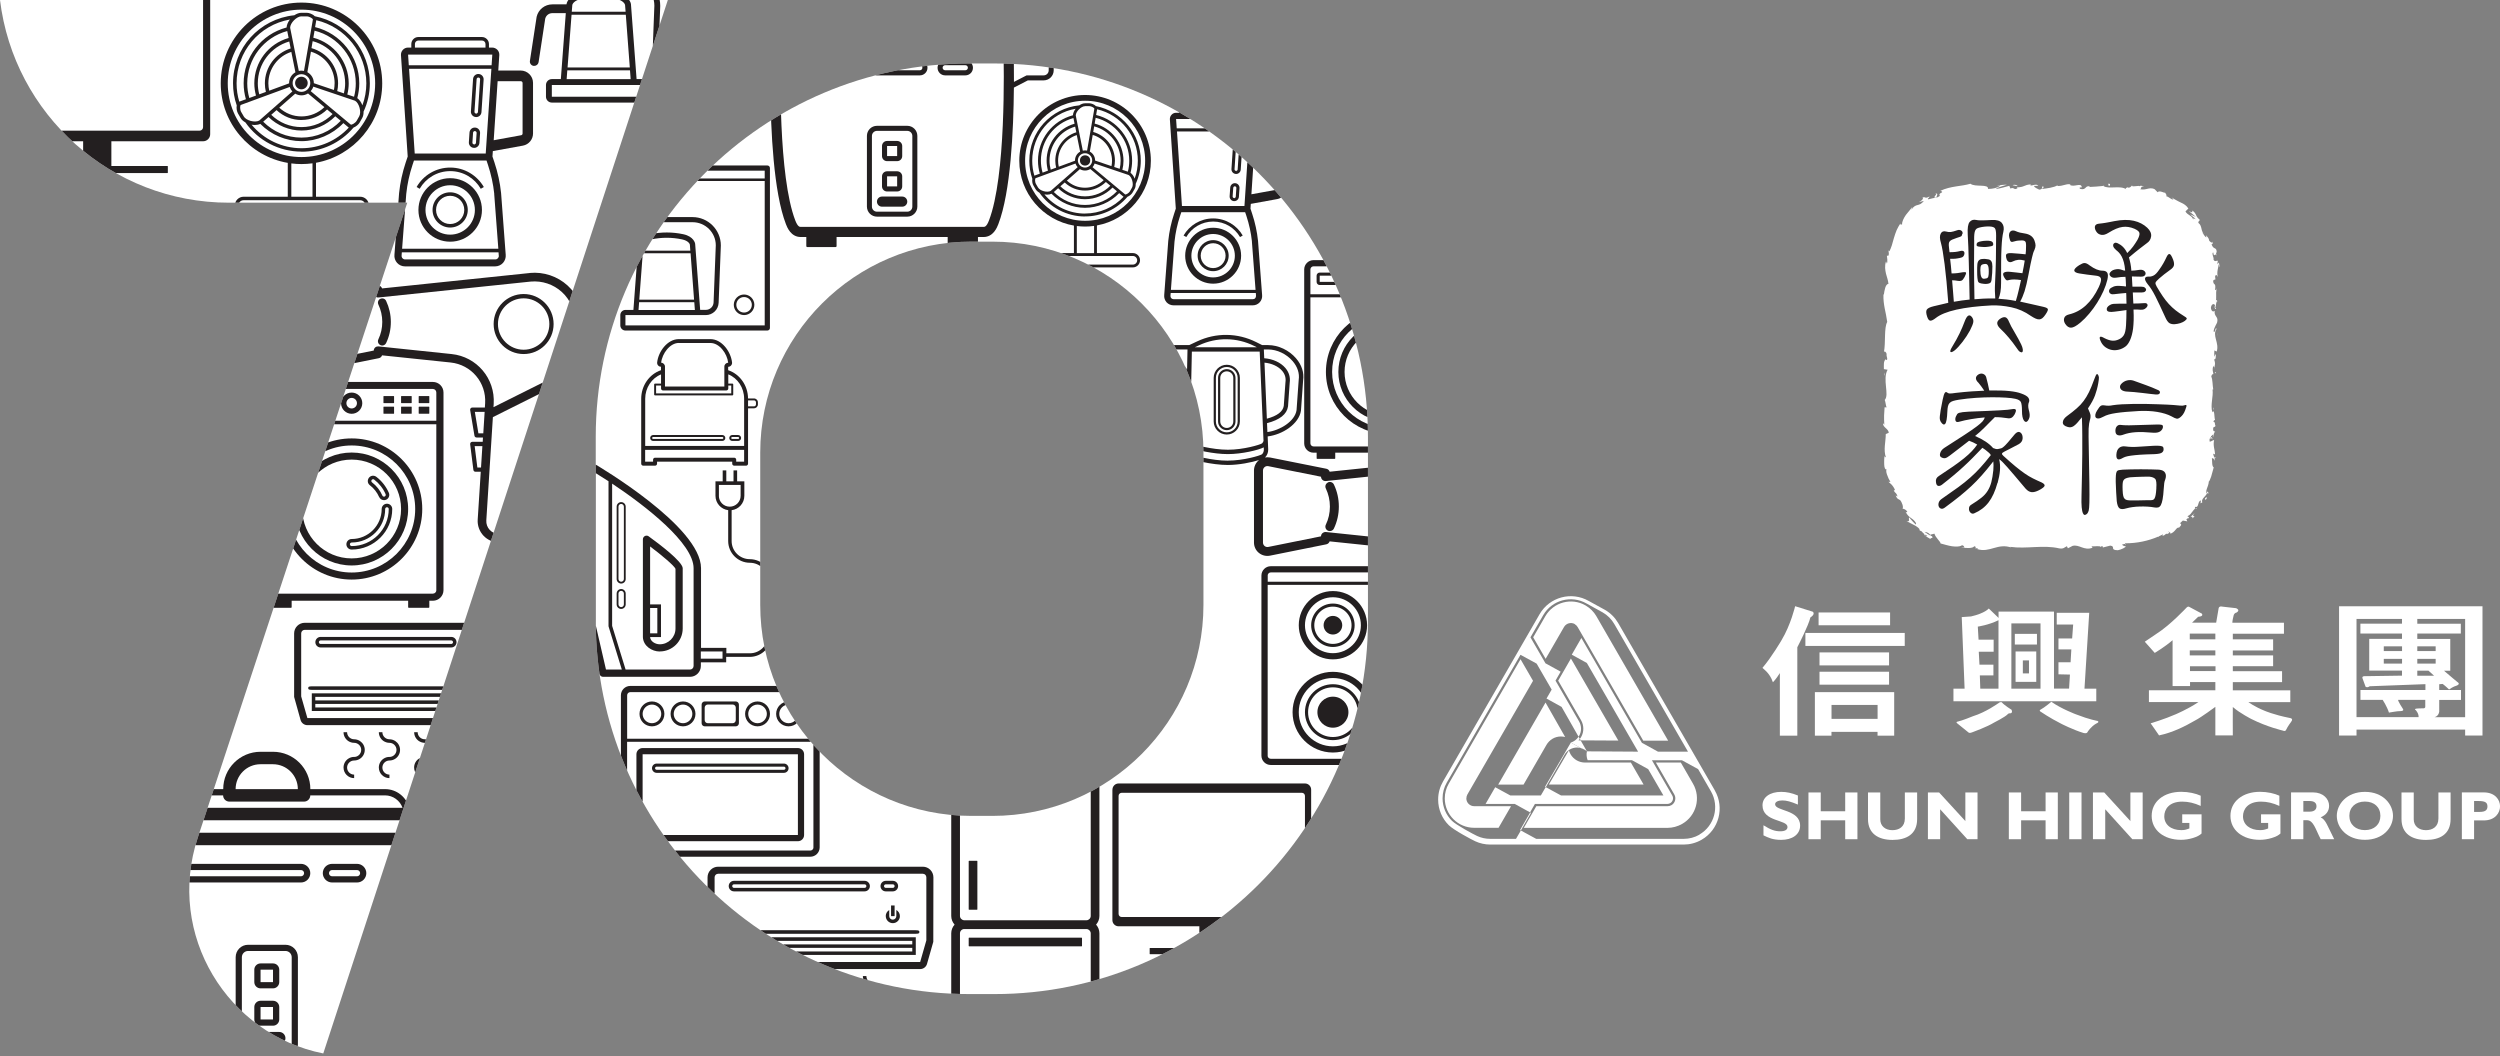 <?xml version="1.0" encoding="UTF-8"?><svg id="Layer_1" xmlns="http://www.w3.org/2000/svg" xmlns:xlink="http://www.w3.org/1999/xlink" viewBox="0 0 464 196"><rect x="0" y="0" width="464" height="196" fill="#808080" stroke="none"/><defs><style>.cls-1,.cls-2{fill:#fff;}.cls-2{fill-rule:evenodd;}.cls-3{clip-path:url(#clippath-1);}.cls-4{clip-path:url(#clippath);}.cls-5{fill:#231f20;}</style><clipPath id="clippath"><path class="cls-1" d="M184.6,11.78h-4.74c-38.21,0-69.29,31.08-69.29,69.29v34.14c0,38.21,31.08,69.29,69.29,69.29h4.74c38.21,0,69.29-31.08,69.29-69.29v-34.14c0-38.21-31.08-69.29-69.29-69.29Zm38.76,100.48c0,21.63-17.54,39.17-39.17,39.17h-3.92c-21.64,0-39.17-17.54-39.17-39.17v-28.24c0-21.64,17.54-39.17,39.17-39.17h3.92c21.63,0,39.17,17.54,39.17,39.17v28.24Z"/></clipPath><clipPath id="clippath-1"><path class="cls-1" d="M123.95,0H0C2.57,21.19,20.61,37.62,42.5,37.62h33.09l-38.88,117.84c-5.95,18.03,5.55,36.54,23.29,40.06L123.95,0Z"/></clipPath></defs><g><g><g><path class="cls-1" d="M333.68,147.64c-1.15-.47-2.08-.67-3.09-.67-2.1,0-3.47,.99-3.47,2.5,0,3.11,4.64,2.6,4.64,4.02,0,.51-.47,.8-1.34,.8-1,0-1.8-.29-3.12-1.12v1.87c.91,.44,1.7,.84,3.29,.84,2.03,0,3.51-.97,3.51-2.64,0-3.03-4.64-2.66-4.64-3.97,0-.43,.53-.71,1.34-.71,.77,0,1.56,.21,2.89,.77v-1.69Z"/><polygon class="cls-1" points="344.74 147.08 342.47 147.08 342.47 150.57 337.93 150.57 337.93 147.08 335.65 147.08 335.65 155.76 337.93 155.76 337.93 152.25 342.47 152.25 342.47 155.76 344.74 155.76 344.74 147.08"/><path class="cls-1" d="M353.54,147.08v4.84c0,1.55-1.1,2.16-2.31,2.16-1.31,0-2.25-.76-2.25-2v-5h-2.28v4.95c0,2.68,1.91,3.86,4.56,3.86,2.5,0,4.56-1,4.56-3.88v-4.93h-2.28Z"/><polygon class="cls-1" points="367.03 147.08 364.77 147.08 364.77 152.39 359.9 147.08 357.82 147.08 357.82 155.76 360.09 155.76 360.09 150.2 365.13 155.76 367.03 155.76 367.03 147.08"/><polygon class="cls-1" points="381.93 147.08 379.66 147.08 379.66 150.57 375.12 150.57 375.12 147.08 372.84 147.08 372.84 155.76 375.12 155.76 375.12 152.25 379.66 152.25 379.66 155.76 381.93 155.76 381.93 147.08"/><rect class="cls-1" x="384.05" y="147.08" width="2.28" height="8.68"/><polygon class="cls-1" points="397.68 147.08 395.4 147.08 395.4 152.39 390.54 147.08 388.45 147.08 388.45 155.76 390.73 155.76 390.73 150.2 395.76 155.76 397.68 155.76 397.68 147.08"/><path class="cls-1" d="M408.44,147.68c-.92-.42-2.24-.72-3.6-.72-3.26,0-5.49,1.82-5.49,4.47s2.26,4.44,5.44,4.44c1.46,0,3.15-.5,3.82-1.17v-3.56h-3.59v1.6h1.33v1.02c-.67,.25-.95,.31-1.51,.31-1.89,0-3.15-1.02-3.15-2.56,0-1.29,.87-2.73,3.34-2.73,1.13,0,2.25,.26,3.42,.8v-1.9Z"/><path class="cls-1" d="M423.05,147.68c-.91-.42-2.23-.72-3.59-.72-3.25,0-5.49,1.82-5.49,4.47s2.26,4.44,5.44,4.44c1.46,0,3.16-.5,3.84-1.17v-3.56h-3.6v1.6h1.32v1.02c-.66,.25-.95,.31-1.51,.31-1.88,0-3.16-1.02-3.16-2.56,0-1.29,.87-2.73,3.34-2.73,1.12,0,2.24,.26,3.41,.8v-1.9Z"/><path class="cls-1" d="M427.5,148.67h1.15c.85,0,1.29,.33,1.29,.98,0,.74-.61,.99-1.24,.99h-1.2v-1.97Zm-2.28-1.6v8.68h2.28v-3.52h.66c1.23,0,1.59,1.67,2.56,3.52h2.5c-1.28-2.54-1.56-3.61-2.5-4.05,1.05-.46,1.56-1.18,1.56-2.14,0-1.29-1.11-2.49-2.97-2.49h-4.09Z"/><path class="cls-1" d="M441.8,151.42c0,1.59-1.14,2.65-2.87,2.65s-2.89-1.06-2.89-2.65,1.15-2.65,2.89-2.65,2.87,1.05,2.87,2.65m2.34,0c0-2.09-1.77-4.45-5.21-4.45s-5.22,2.35-5.22,4.45c0,2.21,1.88,4.45,5.22,4.45s5.21-2.23,5.21-4.45"/><path class="cls-1" d="M452.57,147.08v4.84c0,1.55-1.11,2.16-2.31,2.16-1.31,0-2.27-.76-2.27-2v-5h-2.27v4.95c0,2.68,1.91,3.86,4.55,3.86,2.5,0,4.56-1,4.56-3.88v-4.93h-2.27Z"/><path class="cls-1" d="M459.19,148.67h.81c1.23,0,1.67,.26,1.67,1.01,0,.65-.38,1.01-1.43,1.01h-1.05v-2.01Zm-2.27-1.6v8.68h2.27v-3.48h1.81c2.1,0,3.01-1.41,3.01-2.62s-.93-2.58-3.02-2.58h-4.06Z"/></g><g><path class="cls-2" d="M406.42,117.6h4.75v1.06h-4.75v-1.06Zm0,3.11h4.75v.93h-4.75v-.93Zm.04,2.95h4.74v.89h-4.74v-.89Zm4.71,2.93v1.52h-12.33v2.19h9.2c-2.15,1.43-4.18,2.23-4.18,2.25-2.06,.91-4.7,1.7-4.7,1.7,0,0,1.58,2.24,1.56,2.24,2.5-.53,4.73-1.63,6.74-2.8,1.1-.56,3.71-2.5,3.71-2.5v5.3h3.24s-.02-5.27,0-5.27c1.31,1.15,3.47,2.24,3.47,2.24,2.91,1.47,5.87,2.15,5.87,2.15,.39,.18,.53-.1,.53-.12,.31-.67,.96-1.53,.96-1.53,.53-.68-.33-.71-.28-.71-2.99-.59-4.69-1.35-4.69-1.35-1.76-.7-2.98-1.59-2.98-1.59h7.79v-2.19h-10.67v-1.52h9.14v-2.03h-9.14v-.92h7.48v-2.01h-7.48v-.92h7.48v-2.06h-7.48v-1.04h9.49v-2.04h-9.58s0-.4,.21-1.22c0,.02,.03-.55,.56-.67,0,0,.81-.42-.06-.81,0-.01-1.63-.2-2.55-.29,0,0-.59-.18-.7,.29l-.46,2.69h-4.48l1.14-1.1s1.06-.02,.69-.58c0-.02-2.41-1.29-2.41-1.29,0,0-.26-.07-.46,.19,0,0-3.02,3.24-5.56,4.84l-2.17,1.47,1.85,2.08s1.89-1.13,3.31-2.36v8.51h3.24v-.74h4.71Z"/><path class="cls-2" d="M460.75,136.52h-3.22v-1.11h-20.16v1.11h-3.24v-24h26.62v24Zm-18.32-16.56h3.39v.88h-3.39v-.88Zm6.22,0h3.41v.88h-3.41v-.88Zm-6.22,2.32h3.39v.88h-3.39v-.88Zm6.22,0h3.41v.88h-3.41v-.88Zm0,2.19v.95h3.12l-1.05-.95h-2.07Zm.24,8.64c.06-.66-.5-1.28-.5-1.28-.26-.15-.13-.25-.11-.25,.15-.13,1.51-.11,1.51-.11,.41-.02,.34-.35,.34-.35v-1.22h-5.04c-.05,.24,.9,1.68,.9,1.68,.31,.45-.63,.41-.63,.41-.22-.04-1.97,.27-1.97,.27-.35-1.12-1.16-2.36-1.16-2.36h-4.13v-1.84h12.06v-1.08l-10.35,.39c-.46,.35-.76,.08-.76,.08l-.57-1.56c-.18-.48,.59-.39,.59-.39l6.74-.1v-.93h-6.08v-5.89h6.08v-1h-7.72v-1.82h7.72v-.89h-8.44v18.23h11.52Zm7.87-5.04v1.84h-4.04v2.19c-.16,.91-.88,1.01-.88,1.01,0,0-.02,0,0,0h5.69v-18.23h-8.88v.89h8.08v1.82h-8.08v1h6.12v5.9h-1.16c.72,.64,2.77,2.34,2.66,2.23,.28,.31-.27,.5-.24,.5-.77,.21-1.48,.75-1.48,.75-.7-.68-1.19-1.03-1.19-1.03l-.64,.05v1.07h4.04Z"/><path class="cls-2" d="M373.31,115.7h5.41v12.12h-5.41v-12.12Zm.78,5.21h3.84v5.64h-3.84v-5.64Zm1.35,1.66h1.14v2.41h-1.14v-2.41Zm-1.49-4.93h4.11v1.99h-4.11v-1.99Zm-3.06,12.88s-2.32,1.68-4.71,2.41c0,0-2.07,.85-2.84,1,.02,0-.43,.05-.07,.33l2.09,1.69s.19,.21,.78-.07c0,0,2.65-.96,3.98-1.78-.02,0,2.02-1,2.53-1.56,0-.02,.19-.19,.39-.14,0,0,.59,.04,.31-.66,0,0-1.38-.86-1.83-1.4,0-.02-.39-.09-.61,.19Zm9.85-.28s-1.26,1.07-2.02,1.47c0,0-.29,.12-.05,.33,0,0,1.83,1.25,3.79,2.23,0,.02,2.37,1.21,4.21,1.76,0,0,.64,.21,.78-.17-.02,0,.61-1,1.61-1.57,0,0,.71-.26,.24-.49,0,0-1.41-.21-4.03-1.23,0,0-2.67-1-4.54-2.32Zm-9.82-15.55s-.05-.07-.09-.11l-1.71-1.64s-.71,.88-3.29,1.47c-.02,0-1.73,.12-1.73,.12l.53,13.28h-2.07v2.34h26.51v-2.34h-2.19l.88-14.08h-6.03v2.18h3.05l-.19,2.59h-2.54v2.03h2.39l-.14,2.38h-2.25v2.24l2.13,.05-.16,2.6h-2.8v-14.29h-10.29v1.16h0Zm0,.42v12.71h-3.38l-.08-2.47h2.52v-1.99h-2.59l-.13-2.4h2.76v-2.24h-2.8l-.14-2.42s2-.28,3.84-1.19Z"/><path class="cls-2" d="M337.53,113.67h13.27v2.38h-13.27v-2.38Zm-2.45,3.8h18.44v2.41h-18.44v-2.41Zm2.62,3.61h12.91v2.42h-12.91v-2.42Zm0,3.59h12.91v2.41h-12.91v-2.41Zm-.85,3.79h14.71v8.08h-3.09v-.7h-8.55v.7h-3.08v-8.08Zm3.08,2.37h8.55v2.59h-8.55v-2.59Zm-6.75-18.33s-.81,3.48-2.54,6.34c0,0-1.78,3.06-3.53,5.12,0,.07,1.37,.89,1.94,2.67,0,0,.61-.59,1.29-1.71v11.62h3.24v-16.41l.16-.31s1.9-3.67,2.27-5.23c0,.02,1-.59,.43-1.06,0-.03-2.37-.71-3.27-1.02Z"/></g></g><g><path class="cls-1" d="M318.28,146.71l-17.95-31.08c-.57-.98-1.39-1.83-2.45-2.44-.55-.32-2.51-1.37-2.99-1.64-3.2-1.85-7.29-.75-9.14,2.44l-17.94,31.08c-.57,.99-.89,2.12-.89,3.34,0,1.86,.76,3.55,1.99,4.76,.9,.89,4.26,2.68,4.9,2.97,.85,.39,1.8,.61,2.79,.61h35.89c1.13,0,2.29-.29,3.34-.9,3.2-1.85,4.29-5.94,2.44-9.14Zm-2.85,8.2c-.92,.53-1.93,.78-2.92,.78h-27.39l-2.85-1.55-.9,1.55h-4.76c-.87,0-1.7-.18-2.45-.53-.66-.3-3.88-2.03-4.67-2.81-1.08-1.06-1.75-2.54-1.75-4.18,0-1.06,.28-2.06,.78-2.92l13.68-23.72,3,1.64,2.79,4.82-.96,1.66,2.8,1.55,3.15,5.53s.07-.09,.1-.14c.5-.86,.46-1.88,0-2.69l-4.38-7.58,.96-1.66-2.82-1.55-2.79-4.82,2.38-4.13c1.62-2.8,5.21-3.77,8.03-2.15,.47,.27,2.43,1.33,2.99,1.65,.93,.53,1.65,1.28,2.15,2.14l13.69,23.71h-5.57l-2.99-1.65-11.23-19.45-1.78,3.1,2.8,1.54,9.51,16.46-9.5-.06c-.12,.54-.07,1.12,.14,1.65h8.23l3,1.65,2.83,4.89h-19l-2.85-1.55-.9,1.55h-5.66l-2.81-1.53-1.79,3.1h5.42l2.84,1.57,.9-1.57h24.59c.18,0,.36-.05,.52-.14,.5-.29,.67-.93,.38-1.43l-3.77-6.53h5.58l2.99,1.64,2.38,4.12c1.62,2.81,.66,6.4-2.15,8.03Z"/><path class="cls-1" d="M291.55,137.82h0l1.87,1.03c.42,.12,.8,.32,1.1,.6h.01l-1.16-2.03h-.4c.08-.09,.16-.19,.24-.28l-.23-.4c-.36,.53-.86,.9-1.44,1.08Z"/><path class="cls-1" d="M292.71,138.74c.24,0,.47,.04,.69,.1l-1.85-1.02-4.79,8.2,.14,.08,3.48-6.02c.46-.8,1.33-1.34,2.33-1.34Z"/><path class="cls-1" d="M294.54,139.46h-.01l-1.1-.61h-.02l1.14,.62h0Z"/><polygon class="cls-1" points="284 150.79 282.12 154.06 282.27 154.14 284.15 150.87 284 150.79"/><path class="cls-1" d="M272.16,148.18c0-.27,.07-.52,.19-.73l12.18-21.09-2.32-4.01-13.33,23.11c-.46,.8-.73,1.73-.73,2.72,0,3.01,2.44,5.46,5.46,5.46h4.52l2.32-4.01h-6.84c-.8,0-1.46-.65-1.46-1.45Z"/><path class="cls-1" d="M282.77,145.62l4.26-7.38c.54-.93,1.53-1.55,2.68-1.55,.27,0,.53,.04,.78,.1l-3.64-6.4-8.79,15.23h4.71Z"/><path class="cls-1" d="M311.96,141.53h-4.63l3.42,5.92c.4,.69,.16,1.59-.53,1.99-.23,.13-.48,.19-.73,.19h-24.35l-2.32,4.02h26.68c.92,0,1.86-.25,2.72-.74,2.62-1.51,3.51-4.85,2-7.46l-2.26-3.92Z"/><path class="cls-1" d="M291.49,139.98c-.13-.23-.23-.48-.3-.73l-3.72,6.36h17.58l-2.36-4.08h-8.52c-1.06,0-2.1-.55-2.68-1.55Z"/><path class="cls-1" d="M292.28,115.85c.23,.13,.41,.32,.53,.53l12.18,21.09h4.62l-13.33-23.11c-.46-.8-1.14-1.49-2-1.99-2.61-1.51-5.95-.61-7.46,1.99l-2.26,3.92,2.31,4,3.42-5.92c.41-.69,1.3-.93,2-.53Z"/><path class="cls-1" d="M291.55,122.24l-2.35,4.09,4.26,7.37c.52,.92,.56,2.11,0,3.09-.07,.12-.15,.24-.23,.34l.16,.28,6.97,.04-8.8-15.23Z"/></g></g><g><g><path class="cls-1" d="M410.99,56.75c.01,.15,.05,.21,.09,.22-.03-.14-.05-.25-.09-.22Z"/><path class="cls-1" d="M411.46,53.44l-.03,.2c.04-.07,.06-.15,.03-.2Z"/><path class="cls-1" d="M410.75,76.2l.14-.52c-.14-.04-.1,.27-.14,.52Z"/><path class="cls-1" d="M411.1,84.77v.16s.11,.09,.18,.13l-.18-.29Z"/><path class="cls-1" d="M409.53,91.13c.11,.14,.14,.27,.11,.41,.06,.03,.15,.04,.26,.03,.07-.14-.25-.33-.38-.44Z"/><path class="cls-1" d="M394.55,100.95l-.11,.02c-.01,.07-.02,.14-.02,.2l.13-.22Z"/><path class="cls-1" d="M411.42,46.98v.03c.09,.16,.05,.07,0-.03Z"/><path class="cls-1" d="M359.13,35.94c.39,0,.18,.21,.02,.41-.15,.21-.26,.4,.27,.32-.16-.08,.58-.91-.29-.73Z"/><path class="cls-1" d="M401.83,35.75s0-.09-.07-.21c0,.07,.04,.14,.07,.21Z"/><path class="cls-1" d="M395.99,34.51c-.15-.04-.19-.09-.4-.05,.02,.02,.04,.03,.06,.05,.08-.05,.18-.06,.34,0Z"/><path class="cls-1" d="M390.26,34.44s.07,.05,.1,.07l.18-.02-.28-.05Z"/><path class="cls-1" d="M412,49.55c-.08-.32-.14-.57-.17-.84l-.26,.34c0-.31-.03-.57,.1-.59-.25-.28-.47,.31-.84-.25,.12-.43-.43-1.14-.06-1.38,.18,1.27,.37-.24,.7,.81-.09-.2-.16-.45-.19-.77,.03-.06,.09,.02,.14,.1,.02-1.31-.55-.45-.97-1.65,.27,.08,.31-.43,.19-.62,.18,.5-.27,.37-.6,0-.16-.81-.49-.74-.65-1.12l.13,.47c-.28-.04-.41-.42-.74-.86,.14-.13,.35,.38,.32,.17-.32-.18-.42-.51-.5-.9-.09-.39-.19-.82-.57-1.08-.11-.41,.33-.29,.2-.64-.82-.62-.45-1.04-1.33-1.67-.02,.44,.07,.41-.65,.11,.45,.34,.87,.72,1.31,1.09l-1.06-.5c.32,.38,.87,.64,1.01,.93-.51-.24-.43-.23-.46,.1-.12-.79-1.06-.84-1.43-1.56l.54-.54c-.34-.54-.81-.85-1.36-1.09-.27-.13-.55-.26-.84-.43-.3-.15-.6-.32-.92-.56l.36,.38c-.35,.16-.82-.49-1.35-.58,.16-.21-.08-.43-.21-.67-.05,.17-1.05-.52-1.38-.06l-.54-.56c-.58-.3-1-.16-1.38-.08-.39,.09-.75,.19-1.33,.07,.4-.22-.11-.48,.74-.55-.4-.07-.76-.17-.8,0-.22-.2-1.15,.17-1.5-.07-.18,.1-.25,.37-.69,.33-.05-.05,0-.13,0-.13,0,.13-.69,.14-.31,.44-1.17-.81-3.26,.06-4.28-.63-.83,.09-1.82,.17-2.57,.19,.05-.08,0-.13,.14-.1-1.04-.24-.64,.74-1.82,.47-.6-.41,.63-.22,.25-.38-.16-.84-1.42,.12-2.22-.38l.19-.05c-.61-.29-1.48,.32-2.47,.26,0,0,.05-.07,0-.13-.68,.43-1.96,.57-2.91,.69,.3-.33,.43-.17,.25-.51-.43,.05,.13,.54-.73,.63-.28-.18-.89-.34-.97-.7l.8-.02c-.41-.46-1.04,.02-1.46-.06l.05-.2c-1.23,.07-1.25,.58-2.57,.54l.14,.15c-.72,.51-.61-.28-1.33,.09l-.22-.51c-.48,.12-1.67,.5-2.53,.59,.49-.38,1.49-.58,2.11-.8-.47,0-1.61,.04-1.86,.29,.19-.05,.43-.18,.62-.1-.58,.4-1.35,.6-2.29,.59,.16-.99-2.41-.27-3.25-.96-1.75,.52-3.61,.39-5.58,1.31,.99,.38-.55,.29-.09,.95-.4,.25-.56,.32-.63,.29h0c-.5,.08-.98,.22-1.49,.34-.43,0,.3-.39,.17-.52-.96,.52-.58-.06-1.3,.2,.28,.14-.07,.56-.64,.85l.92-.24c-.94,1.22-1.46,.3-2.33,1.66,.05-.18,.12-.34,.18-.52-.26,.31-.74,.88-1.19,1.46-.42,.61-.75,1.28-.71,1.76-.15,.06-.43,.1-.29-.22-.27,.39-.5,.84-.72,1.29-.21,.46-.34,.97-.5,1.44-.17,.47-.24,.95-.39,1.37-.15,.42-.28,.81-.46,1.13l-.15-.19c-.04,.36,.2,.68-.1,1.06-.07-.04-.15-.18-.21-.02,.02,.2,.18,.98,0,1.42l-.16-.42c-.3,.89-.15,1.63-.01,2.29,.16,.65,.4,1.19,.46,1.9-.57,0-.76,1.31-.85,1.97l-.08-.02c-.07,1.95,.47,3.31,.7,5.11-.62,1.12-.26,3.79-.61,5.59,.1-.27,.45,.04,.5,.36-.12,.42,.4,1.17-.13,1.1v-.15c-.5,.32-.37,1.19-.38,1.86l.69,.11c-1,1.77,.37,4.64-.53,5.61,.17,.43,.17,.96,.34,1.38l-.37-.02c-.09,1.18-.14,1.78-.05,3.24l-.26-.3c-.02,.83,1.06,1.04,1.08,1.8l-.55,.23c0,1.44-.47,2.9,.02,4.32-.08-.02-.24-.07-.26-.3,0,.17-.03,.42-.05,.69,0,.3-.02,.64,0,.94,.02,.6,.17,1.06,.54,.88-.47,.07,.15,1.64,.62,2.36l-.38-.04c.63,.57,.72,.56,1.19,1.42,.03,.23-.2,.29-.22-.03,.1,.79,.49,.45,.72,1.35l-.36-.22c.32,.73,.41,.62,.83,.88,.35,.36,.68,1.31,.46,1.6,.21,0,.7,.17,.89,.6-.06,.12-.22,.04-.31-.01,.29,.61,.68,.93,1.06,1.19,.37,.25,.65,.51,.88,.93-.07,.1-.07,.18-.04,.26-.77-.72-1.28-1.41-1.22-1.36-.26,.21,.29,.91-.53,.69,.33,.17,.79,.41,1.25,.65,.47,.23,.9,.49,1.17,.83,0,.05,.02,.1,.01,.16-.03,0-.06-.02-.09-.03,.13,.15,.29,.23,.46,.28,.18,.21,.3,.34,.5,.5-.09,.3,.75,.69,1.12,.92,.16-.33,.61,0,.31-.52,.04,.06-.09,0-.34-.14-.06-.02-.13-.06-.18-.06h.04c-.25-.14-.56-.34-.89-.59,.38,.06,.74,.13,1.03,.53,.31-.09,.63-.17,.8-.2,.2,.76,1.13,1.45,1.14,1.82,.65,.17,1.4,.41,2.11,.52,.72,.08,1.38,.13,1.84-.17,.37-.03,.38,.26,.5,.39-.22,.04-.47-.01-.6,.07,.38-.03,.92,.05,1.4,.04,.48-.03,.89-.1,.98-.34,.9,.26-.52,.42,.73,.39-.05,.05-.11,.1-.17,.14,2.36,.77,3.83-1.22,6.45-.24-.18-.06-.27-.09-.31-.17,2.98,.43,6.14-.41,9.08,.28,.84,.14,.93-.17,1.44-.4l.18,.39,.87-.45c1.24-.33,2.14,.96,3.71,.34l-.2-.26c.56,.05,1.78-.16,1.69,.15,.06-.05,.18-.27,.4-.14l.02,.21,1.38-.35c1.07,.15-.17,.82,1.39,.86,.58-.08,1.65-.6,1.44-.74-.23-.01-.6-.13-.62-.33l.53-.11s.02-.08,.02-.11h.08c2.16,0,4.23-.45,6.11-1.26l-.02,.12,.13-.17c.25-.11,.48-.23,.72-.35,.01,.08-.01,.17-.14,.26,.65-.03,.4-.38,.98-.38,.07,.01,.06,.05,.03,.09l.42-.44c-.04,.16,.28,.27-.07,.4,1.11-.28,1.19-1.29,1.76-1.19l-.05,.08c.77-.79,.33-.62,.26-.92,.17-.15,.34-.3,.5-.46,.27,.05,.55,.11,.83,.15l-.18-.38c.11-.1,.33-.3,.41-.15,.18-.6-.19-.05-.16-.46,.79-.27,1.1-1.63,1.72-1.39-.09-.38-.6,.42-.32-.32,.7,.2,.37-.82,.98-1.21,.2,.34-.3,.8,.33,.38-.31-.63,.71-1.12,.86-1.7-.21-.1-.15-.41-.02-.81,.15-.4,.35-.9,.37-1.38,.07,.05,.25-.36,.44-.91,.15-.56,.34-1.23,.46-1.66l.08,.03c-.47-.22-.32-1.13-.41-1.78,.28,.03,.41,.13,.51,.51,.01-.22,.01-.42,.01-.62-.15-.14-.23-.33-.29-.72l.36,.15c-.02-.81-.42-1.62-.18-2.66-.23-.04-.57,.34-.84,.26v-.55c.11,.02,.21,.08,.25,.23-.02-.09-.15-.33-.07-.52l.3,.44c.13-.47-.25-.25-.22-.62,.26,0,.18-.28,.39-.22,.02,.1-.11,.33,0,.47,.05-.43,.2-.94,.39-1.11-.15,.04-.35,0-.38-.31-.02-.81,.31-.28,.44-.75-.18-.19,0-.71-.38-.72,0-.24,.18-.28,.29-.37-.17-.42-.05-1.95-.46-1.48l-.03,.11-.02-.07c-.38-1.37,.22-2.84,.05-4.19h.13c-.15-.81-.09-1.8-.36-2.38,0-.24,.23-.56,.39-.46-.1-.62-.24-.69-.03-1.58,.22,.62,.2-.21,.16,.64,.11-.8,.32-.99-.03-1.85,.33,.29,.41-.6,.32-.99l-.24,.56c-.05-.43-.02-.8,0-1.19l.43,.21c.53-1.64-.9-2.96-.01-4.22-.3-.43-.21,.89-.57,.5,.06-.76,.68-1.54,.68-1.78,.24-1.04-.63-.97-.47-2.05-.15,.14-.57,.27-.71-.54,.06-.76,.65-.93,.77-.45,.01,.18-.04,.27-.09,.26,.06,.24,.12,.57,.29,.27l-.15-.1c.16-.38,.14-1.42,.39-1.17-.15-.57-.25-.24-.33,.18,.22-.97,0-1.52,.16-2.52-.08,.16-.27,.31-.26,.15,.19-1.47-.29-.65-.36-1.64,.24-.56,.56,.2,.36-.8,.16-.61,.41-.13,.53,.11-.32-.92,.14-1.85,.12-2.43,.07,.17,.13,.34,.18,.52Zm-54.3,49.91l.05-.02c-.06,.04-.12,.08-.2,.09-.27-.12-.3-.24-.29-.33,.12,.07,.24,.17,.44,.25Zm44.71-.69s-.06,0-.09-.01c.1-.06,.19-.11,.28-.17-.06,.06-.12,.12-.19,.19Z"/><path class="cls-1" d="M358.26,99.39s.07,.01,.11,.04c-.03-.06-.06-.11-.1-.16l-.15,.04,.13,.07Z"/><path class="cls-1" d="M410.7,76.4s-.03,.06-.05,.07c.02-.02,.03-.02,.04-.04v-.04Z"/><path class="cls-1" d="M406.57,95.94c.23-.04,.54-.11,.24,.28,1.23-.76-.39,.03,.53-1.04-.23,.27-.5,.52-.77,.75Z"/><path class="cls-1" d="M409.29,92.47c-.2,.56,.19,.09,.24,.15,.05-.4,.06-.49-.24-.15Z"/><path class="cls-1" d="M410.98,69.21l.33,.06c-.05-.43-.13,0-.33-.06Z"/><polygon class="cls-1" points="411.63 62.17 411.68 62.36 411.56 61.65 411.63 62.17"/><path class="cls-1" d="M391.27,34.12l.13,.41c.29-.07,.35-.53-.13-.41Z"/><path class="cls-1" d="M374.49,34.53c-.18-.2-.65-.34-.95-.14,.38,.03,.75,.19,.95,.14Z"/><polygon class="cls-1" points="349.84 69.47 349.7 69.13 349.82 69.77 349.84 69.47"/></g><g><path class="cls-5" d="M385.96,50.76c-.62-.1-.94-.28-.97-.54s.27-.59,.89-.99c.21-.12,.4-.22,.56-.3s.31-.11,.45-.11,.29,.04,.44,.11,.32,.19,.52,.34c.89,.65,1.68,.97,2.37,.97,.43,0,.72,.13,.88,.37,.16,.25,.17,.68,.03,1.3-.16,.67-.4,1.37-.73,2.11-.33,.73-.71,1.45-1.16,2.16-.44,.71-.94,1.39-1.48,2.03-.54,.65-1.09,1.2-1.66,1.68-.74,.62-1.32,.93-1.73,.93s-.77-.25-1.09-.75c-.21-.35-.27-.69-.17-1.02,.1-.34,.39-.57,.89-.69,2.34-.55,4.19-2.24,5.53-5.07,.35-.77,.49-1.3,.4-1.6-.09-.3-.39-.47-.9-.52-.64-.07-1.18-.14-1.64-.2s-.93-.13-1.42-.21Zm6.7-4.47c-.21-.15-.35-.31-.41-.48-.06-.17-.07-.32-.03-.45,.04-.12,.14-.22,.28-.28s.32-.04,.53,.06c.37,.17,.71,.4,1,.69,.29,.29,.56,.67,.78,1.14,.44-.42,.81-.83,1.1-1.23,.29-.4,.56-.81,.81-1.23,.3-.57,.42-.99,.36-1.27-.06-.27-.37-.53-.92-.78-.75-.32-1.49-.44-2.22-.34-.74,.1-1.6,.46-2.59,1.08-.5,.32-.94,.45-1.33,.39s-.69-.24-.9-.54c-.25-.35-.35-.68-.31-.99,.05-.31,.29-.49,.73-.54,.21-.02,.42-.05,.61-.07,.19-.03,.4-.06,.61-.09,.21-.04,.45-.08,.72-.13,.26-.05,.58-.11,.96-.19,1.4-.27,2.6-.29,3.6-.06s1.83,.67,2.49,1.29c.55,.52,.79,1.06,.72,1.6-.07,.55-.34,.97-.8,1.27-.27,.2-.68,.51-1.22,.93s-1.25,.99-2.1,1.71c.11,.35,.2,.72,.28,1.12s.14,.84,.17,1.34c.19,0,.41-.01,.65-.04,.24-.03,.51-.06,.81-.11,.34-.05,.61-.01,.81,.11,.2,.12,.32,.27,.36,.45,.04,.17-.01,.34-.15,.48-.13,.15-.37,.22-.7,.22-.36,0-.66,0-.92-.02-.26-.01-.51-.02-.76-.02,.02,.35,.04,.68,.05,.99,.02,.31,.04,.62,.05,.91h1.65c.28,0,.5,.05,.65,.17,.15,.11,.23,.24,.24,.37,0,.14-.06,.26-.2,.37-.14,.11-.36,.17-.67,.17h-1.6c.02,.4,.04,.76,.05,1.1s.04,.65,.05,.95c.36,0,.69,0,1.01-.02,.32-.01,.68-.03,1.09-.06,.25-.02,.42,.06,.51,.24s0,.4-.24,.65c-.18,.17-.37,.28-.58,.32-.21,.04-.58,.03-1.09-.02h-.67c.04,.77,.04,1.43,.03,1.98-.02,.55-.05,1.07-.11,1.57-.12,.87-.31,1.58-.56,2.13-.25,.55-.52,.93-.82,1.16-.39,.3-.81,.5-1.25,.61-.44,.11-.87,.13-1.29,.06-.42-.07-.8-.24-1.16-.48-.36-.25-.64-.57-.85-.97-.25-.5-.32-.81-.23-.95s.38-.07,.84,.2c.53,.27,1.01,.43,1.42,.47,.42,.04,.84-.04,1.26-.24,.39-.17,.7-.43,.92-.78,.22-.35,.36-.96,.41-1.83,.05-.84,.08-1.79,.08-2.83-.34,.05-.69,.1-1.06,.15-.37,.05-.76,.1-1.17,.15-.83,.12-1.3,.03-1.41-.3-.09-.35,.1-.66,.56-.93,.19-.12,.42-.2,.67-.22,.25-.02,.66-.04,1.22-.04h1.2c-.02-.32-.03-.65-.03-.97s0-.66-.03-1.01c-.34,.02-.67,.05-1.01,.09-.34,.04-.73,.08-1.17,.13-.28,.05-.51,.03-.67-.05s-.26-.2-.31-.34c-.05-.14-.04-.28,.03-.43,.06-.15,.18-.27,.36-.37,.16-.1,.31-.17,.44-.22,.13-.05,.28-.09,.45-.11,.17-.03,.36-.03,.58-.02,.22,.01,.5,.03,.84,.06,.07,.03,.21,.04,.43,.04-.02-.3-.03-.6-.04-.89,0-.3-.03-.6-.07-.89-.3,0-.58,.01-.83,.04-.25,.03-.52,.06-.82,.11-.44,.07-.78,.02-1-.15-.22-.17-.32-.35-.31-.52,.02-.17,.12-.34,.31-.5,.19-.16,.39-.27,.63-.32,.28-.07,.53-.1,.73-.09,.2,.01,.45,.07,.73,.17,.12,.07,.29,.11,.51,.11-.05-.6-.13-1.11-.24-1.53-.11-.42-.24-.78-.4-1.08-.16-.3-.34-.55-.53-.75-.19-.2-.41-.39-.64-.56Zm9.47,1.38c.19-.4,.38-.57,.56-.52,.18,.05,.39,.4,.64,1.04,.16,.42,.21,.78,.15,1.06s-.3,.57-.7,.84c-.46,.32-.83,.6-1.1,.82-.27,.22-.59,.48-.94,.78-.39,.35-.61,.6-.67,.76-.05,.16,.02,.4,.21,.73,.39,.67,.77,1.27,1.13,1.81,.36,.54,.74,1.01,1.13,1.44s.81,.81,1.25,1.16,.93,.68,1.46,1.01c.39,.22,.59,.39,.61,.5,.02,.11-.11,.27-.37,.47-.25,.17-.53,.31-.85,.41-.32,.1-.66,.16-1.01,.19-.39,.03-.72-.04-.99-.2-.26-.16-.52-.53-.77-1.1-.41-.89-.76-1.65-1.05-2.27-.29-.62-.56-1.17-.8-1.64-.24-.47-.47-.88-.68-1.21-.21-.34-.45-.67-.72-.99-.37-.47-.54-.83-.51-1.08,.04-.25,.26-.36,.67-.34,.28,.03,.58-.04,.9-.19,.32-.15,.67-.51,1.06-1.08,.3-.42,.56-.82,.77-1.19,.21-.37,.42-.77,.61-1.19Z"/><path class="cls-5" d="M387.91,77.85c-.07,.27-.13,.53-.17,.77-.04,.24-.07,.55-.09,.93-.02,.39-.02,.88-.01,1.49,0,.61,.02,1.41,.04,2.41,.05,2.71,.09,4.83,.11,6.36,.02,1.53,.02,2.68,0,3.45-.02,.77-.06,1.27-.13,1.51-.07,.24-.16,.42-.26,.54-.14,.15-.28,.24-.43,.26-.14,.02-.26-.07-.37-.3-.11-.22-.19-.6-.24-1.12-.05-.52-.06-1.27-.03-2.24,.04-1.44,.07-2.8,.09-4.06,.03-1.27,.05-2.48,.05-3.65s0-2.31,0-3.41c0-1.1-.03-2.22-.07-3.34-.36,.45-.65,.8-.89,1.06-.24,.26-.46,.45-.65,.58-.19,.13-.38,.19-.55,.21s-.35,0-.55-.06c-.62-.17-.92-.46-.9-.86,.02-.4,.26-.77,.72-1.12,.75-.55,1.37-1.04,1.86-1.47,.5-.43,.93-.89,1.29-1.38s.69-1.03,.99-1.64c.29-.61,.61-1.37,.94-2.29,.23-.62,.38-.96,.47-1.02s.16-.04,.23,.05c.12,.17,.19,.36,.2,.56,0,.2-.03,.55-.12,1.04-.14,.82-.35,1.58-.61,2.29s-.7,1.51-1.3,2.4c.28,.6,.44,1.02,.47,1.27s0,.51-.07,.78Zm17.69-1.79c-.14,.37-.29,.66-.44,.86s-.29,.35-.41,.45c-.28,.25-.53,.36-.73,.34-.2-.03-.55-.17-1.02-.45-.32-.17-.71-.33-1.16-.47-.45-.14-.94-.25-1.46-.34-.52-.09-1.07-.14-1.65-.17-.58-.02-1.14-.02-1.69,0-.94,.05-1.76,.11-2.46,.17-.7,.06-1.31,.13-1.84,.21s-.98,.17-1.36,.28c-.38,.11-.71,.24-.97,.39-.41,.22-.73,.34-.96,.34s-.39-.06-.48-.19-.11-.3-.07-.54c.04-.24,.15-.48,.31-.73,.28-.47,.51-.76,.68-.88,.17-.11,.4-.14,.71-.09,.3,.05,.58,.07,.82,.06s.48-.04,.69-.09c.46-.07,1.03-.13,1.7-.17s1.39-.06,2.14-.07c.75-.01,1.52-.01,2.31,0s1.52,.03,2.21,.06c.68,.03,1.29,.05,1.81,.07,.52,.02,.91,.05,1.16,.07,.46,.05,.86,.09,1.21,.11,.35,.03,.58,.01,.7-.04,.25-.1,.4-.1,.45-.02,.05,.09-.02,.37-.21,.84Zm-4.15,3.09c0,.35-.16,.64-.47,.88-.31,.24-.78,.33-1.4,.28-1.35-.12-2.44-.16-3.27-.09-.83,.06-1.55,.21-2.15,.43-.43,.17-.79,.21-1.1,.11-.31-.1-.46-.4-.44-.89,.02-.35,.12-.62,.32-.8,.19-.19,.43-.25,.72-.2,.18,.02,.37,.04,.58,.05,.21,.01,.51,.02,.89,.02s.88-.01,1.49-.04c.61-.02,1.4-.05,2.38-.07,.58-.02,1.04-.04,1.37-.04s.57,.01,.73,.04c.16,.03,.26,.07,.29,.13s.05,.13,.05,.2Zm.4,9.88c-.09,.25-.15,.47-.17,.67-.03,.2-.06,.54-.09,1.01-.05,.82-.12,1.47-.21,1.96-.09,.48-.2,.85-.33,1.08-.13,.24-.3,.38-.5,.43-.2,.05-.44,.05-.71,0-.39-.07-.82-.13-1.28-.15-.46-.03-.93-.03-1.4-.02-.47,.01-.93,.05-1.37,.11-.44,.06-.83,.14-1.17,.24-.55,.17-.96,.17-1.22,0s-.44-.62-.53-1.34c-.04-.4-.07-.95-.11-1.66-.04-.71-.06-1.35-.08-1.92,0-.52,0-.93,.03-1.23,.02-.3,.07-.52,.15-.67s.21-.24,.39-.28c.18-.04,.43-.07,.74-.09,.43-.02,.94-.04,1.53-.05,.59-.01,1.2-.02,1.82-.02s1.23,0,1.82,.02c.59,.01,1.1,.03,1.53,.05,.59,.05,.97,.24,1.16,.58,.19,.34,.19,.77,.01,1.29Zm-.29-5.67c.02,.25-.08,.46-.29,.63-.21,.17-.68,.27-1.41,.3-1.1,.03-2,.06-2.69,.11-.69,.05-1.25,.11-1.68,.17s-.75,.13-.97,.2-.39,.15-.52,.22c-.46,.27-.78,.35-.97,.22s-.26-.41-.23-.86c.04-.57,.21-.98,.52-1.23,.31-.25,.71-.34,1.21-.26,.35,.05,.73,.08,1.12,.09,.39,.01,.95,0,1.68-.06,.99-.07,1.77-.12,2.34-.15,.57-.03,.99-.02,1.26,.02,.27,.04,.45,.1,.52,.19,.07,.09,.11,.22,.11,.39Zm-1.09-11c.32,.13,.46,.31,.41,.54-.05,.24-.29,.34-.73,.32-.27-.02-.62-.06-1.05-.11-.43-.05-.9-.11-1.41-.17-.51-.06-1.03-.12-1.58-.17-.55-.05-1.07-.09-1.57-.11-.52-.07-.84-.26-.99-.54-.14-.28-.1-.57,.13-.84,.32-.35,.69-.57,1.1-.67,.42-.1,.82-.09,1.21,.04,.67,.25,1.43,.52,2.27,.82,.84,.3,1.57,.6,2.19,.89Zm-.26,18.27c.07-.94,0-1.53-.21-1.75s-.57-.36-1.07-.41h-.64c-.28,0-.6,0-.94,.02-.35,.01-.7,.03-1.06,.04s-.69,.03-.97,.06c-.32,.05-.57,.11-.76,.19s-.33,.19-.43,.35c-.1,.16-.16,.39-.17,.69-.02,.3-.02,.68,0,1.16,.02,.45,.05,.79,.11,1.04,.05,.25,.14,.44,.27,.56,.12,.13,.28,.21,.48,.24,.2,.04,.45,.06,.77,.06h.86c.33,0,.66,0,.99-.02s.64-.02,.93-.02h.73c.18,0,.33-.02,.47-.06,.13-.04,.24-.13,.32-.28,.08-.15,.15-.37,.2-.65,.05-.28,.1-.69,.13-1.21Z"/></g><g><path class="cls-5" d="M364.2,43.4c-.04,.25-.11,.4-.23,.47-.12,.06-.38,.16-.78,.28-.35,.12-.64,.23-.85,.32s-.37,.19-.47,.32-.16,.27-.17,.45c-.02,.17,0,.4,.03,.67,.02,.15,.04,.3,.05,.45,.02,.15,.04,.3,.05,.45,.41,0,.77-.02,1.08-.05,.31-.04,.61-.09,.89-.17,.32-.07,.55-.05,.68,.07,.13,.13,.16,.34,.07,.63-.09,.25-.23,.41-.43,.48-.19,.07-.47,.14-.82,.19-.27,.05-.51,.07-.72,.07h-.64c.05,.45,.1,.89,.15,1.34,.04,.45,.08,.91,.12,1.38,.44,0,.82-.03,1.14-.07,.32-.05,.63-.1,.93-.15,.36-.05,.56-.03,.61,.07,.05,.1-.04,.37-.27,.82-.2,.37-.39,.6-.57,.67s-.4,.09-.65,.04c-.37-.07-.74-.11-1.09-.11,.05,.65,.11,1.3,.16,1.96,.05,.66,.11,1.34,.16,2.03,.51-.1,1.01-.18,1.48-.24,.47-.06,.95-.12,1.45-.17-.02-1.07-.04-2.19-.07-3.36-.03-1.17-.05-2.29-.08-3.37-.03-1.08-.06-2.09-.09-3.02-.04-.93-.07-1.7-.11-2.29-.07-1.22,.05-2.01,.36-2.37s.72-.48,1.24-.36c.16,.05,.47,.07,.92,.07s1.09-.02,1.93-.07c.92-.05,1.55,.14,1.89,.56s.43,.97,.27,1.64c-.09,.37-.16,.78-.21,1.23-.05,.45-.1,1.03-.13,1.73-.04,.71-.06,1.59-.07,2.63,0,1.04-.01,2.34-.01,3.88,0,.67-.04,1.24-.12,1.7-.08,.46-.2,.88-.36,1.25,.46,.03,.96,.07,1.49,.13,.53,.06,1.11,.16,1.73,.28,.2-.65,.37-1.29,.52-1.94,.15-.65,.3-1.29,.44-1.94-.48-.07-.9-.11-1.25-.11s-.63,.03-.83,.07c-.3,.1-.51,.12-.62,.06-.12-.06-.24-.22-.39-.47-.28-.47-.31-.78-.08-.93,.23-.15,.6-.2,1.12-.15,.41,.05,.82,.09,1.22,.13,.41,.04,.77,.08,1.09,.13,.09-.42,.17-.83,.24-1.23,.07-.4,.13-.77,.19-1.12-.46-.12-.87-.17-1.22-.13-.36,.04-.67,.13-.96,.28-.28,.15-.53,.19-.73,.11-.2-.07-.35-.24-.44-.48-.18-.55-.18-.88,0-1.01,.18-.12,.48-.17,.9-.15,.58,.05,1.07,.09,1.45,.11,.38,.03,.77,.06,1.16,.11,.02-.1,.03-.2,.03-.3s0-.19,.03-.26c.05-.89,.04-1.45-.04-1.68-.08-.22-.31-.34-.7-.34-.25,0-.49,.01-.72,.04-.23,.03-.42,.06-.56,.11-.36,.12-.6,.16-.73,.09-.13-.06-.24-.3-.33-.73-.07-.3-.08-.55-.03-.75s.14-.35,.27-.45c.12-.1,.27-.15,.44-.15s.33,.04,.49,.11c.27,.12,.53,.22,.8,.28,.27,.06,.58,.12,.93,.17,.92,.15,1.52,.6,1.78,1.34,.12,.35,.19,.64,.19,.88s-.07,.52-.21,.84c-.09,.17-.16,.36-.23,.56s-.13,.47-.21,.8-.17,.75-.28,1.25c-.11,.5-.23,1.13-.37,1.9-.25,1.34-.5,2.39-.74,3.15-.25,.76-.52,1.4-.82,1.92,.58,.12,1.23,.27,1.93,.43,.7,.16,1.49,.34,2.38,.54,.53,.12,.81,.27,.84,.45,.03,.17-.12,.5-.44,.97-.2,.3-.39,.52-.57,.67s-.38,.23-.58,.24c-.2,.01-.44-.04-.69-.15-.26-.11-.55-.28-.89-.5-1.12-.79-2.33-1.33-3.63-1.6s-2.54-.39-3.71-.34c-2.55,.13-4.71,.39-6.46,.78s-3.04,.92-3.86,1.57c-.41,.32-.73,.48-.97,.48s-.44-.24-.6-.71c-.21-.62-.24-1.06-.09-1.32s.58-.48,1.29-.65c.53-.12,1.01-.24,1.45-.34,.44-.1,.86-.2,1.26-.3-.21-2.88-.44-5.27-.68-7.16-.24-1.89-.47-3.21-.68-3.95-.23-.75-.25-1.32-.05-1.71,.19-.4,.52-.53,.98-.41,.34,.1,.64,.13,.92,.09,.27-.04,.66-.14,1.16-.32,.27-.1,.51-.09,.73,.04,.22,.13,.31,.32,.28,.6Zm1.78,15.43c.23,.32,.32,.65,.26,.97-.05,.32-.26,.83-.61,1.53-.39,.72-.85,1.42-1.38,2.11-.53,.68-1,1.2-1.41,1.55-.41,.32-.68,.43-.81,.34-.13-.1-.05-.4,.25-.89,.6-.99,1.08-1.85,1.42-2.57,.35-.72,.65-1.44,.92-2.16,.23-.62,.46-.99,.69-1.12,.23-.12,.45-.04,.67,.26Zm.43-14.32c-.02,1.19-.03,2.69-.03,4.49s.03,3.98,.08,6.54c.25-.02,.5-.04,.75-.05s.52-.03,.82-.06c.41-.02,.8-.04,1.17-.04h1.12c-.04-.5-.06-.96-.07-1.4,0-.43,0-.98,.04-1.62,.07-1.32,.12-2.74,.15-4.27,.03-1.53,.04-2.99,.04-4.38,0-.72-.08-1.17-.23-1.36-.15-.19-.45-.29-.89-.32-.3-.02-.63-.02-.98,.02-.36,.04-.68,.09-.99,.17-.21,.05-.38,.12-.51,.2-.12,.09-.22,.21-.29,.37-.07,.16-.12,.38-.15,.65s-.04,.62-.04,1.04Zm3.54,.86c-.02,.12-.07,.21-.17,.26-.1,.05-.32,.1-.68,.15-.32,.05-.59,.07-.82,.07s-.44-.01-.64-.04c-.32-.02-.53-.06-.63-.11-.1-.05-.15-.11-.15-.19-.02-.25,.05-.42,.2-.52,.15-.1,.39-.17,.7-.22,.25-.05,.54-.08,.88-.09s.59,0,.77,.05c.37,.07,.55,.29,.53,.63Zm-.16,3.99c0,.35-.01,.78-.04,1.29-.03,.51-.07,.95-.12,1.32-.04,.25-.11,.42-.23,.52-.12,.1-.31,.16-.57,.19-.2,.03-.4,.03-.63,0-.22-.02-.39-.05-.49-.07-.25-.05-.42-.13-.51-.24-.09-.11-.15-.37-.19-.76-.04-.35-.05-.77-.05-1.27s0-.89,.03-1.19c.04-.7,.35-1.06,.93-1.08,.26-.03,.48-.03,.64,0,.16,.03,.33,.05,.5,.07,.25,.05,.43,.18,.55,.39,.12,.21,.17,.49,.17,.84Zm-.69,1.57c.04-.79,0-1.32-.11-1.59-.11-.26-.29-.38-.56-.35-.37,.03-.61,.11-.72,.26-.11,.15-.16,.45-.16,.89,0,1.09,.23,1.63,.69,1.6,.36-.03,.58-.09,.68-.21,.1-.11,.16-.32,.17-.61Zm6.01,12.94c.18,.37,.28,.69,.32,.95,.04,.26,0,.43-.09,.52-.1,.09-.24,.07-.43-.04-.19-.11-.39-.35-.63-.73-.44-.65-.93-1.28-1.45-1.9-.52-.62-1.05-1.18-1.58-1.68-.34-.32-.52-.63-.56-.93-.04-.3,.12-.58,.48-.86,.39-.27,.72-.38,1-.32,.27,.06,.51,.34,.7,.84,.09,.22,.23,.51,.41,.86,.19,.35,.39,.71,.62,1.08,.25,.42,.49,.85,.72,1.27,.23,.42,.39,.73,.48,.93Z"/><path class="cls-5" d="M370.72,89.66c-.41,1.49-.95,2.68-1.64,3.58-.68,.89-1.58,1.58-2.7,2.05-.18,.07-.35,.06-.52-.04-.17-.1-.29-.24-.36-.43-.07-.19-.08-.39-.04-.61,.04-.22,.19-.41,.44-.56,.73-.45,1.33-.86,1.82-1.25,.49-.38,.88-.81,1.18-1.29,.3-.47,.53-1.01,.69-1.62,.16-.61,.28-1.35,.37-2.22,.05-.65,.05-1.19,0-1.64-.78,.99-1.49,1.86-2.14,2.59-.65,.73-1.3,1.41-1.97,2.03s-1.38,1.24-2.15,1.86c-.77,.62-1.68,1.32-2.73,2.09-.27,.2-.5,.27-.71,.2-.2-.06-.35-.2-.43-.41-.08-.21-.08-.45,0-.71,.08-.26,.26-.49,.55-.69,1.22-.84,2.25-1.57,3.09-2.18s1.58-1.21,2.23-1.79c.66-.58,1.27-1.19,1.85-1.83,.58-.63,1.23-1.41,1.95-2.33-.12-.2-.27-.37-.44-.5-.17-.14-.36-.29-.57-.47-.09-.05-.18-.11-.28-.19-.1-.07-.19-.14-.28-.19-.64,.67-1.23,1.29-1.78,1.84s-1.11,1.1-1.68,1.62c-.57,.52-1.17,1.06-1.82,1.6-.65,.55-1.39,1.14-2.22,1.79-.27,.2-.51,.27-.73,.21-.22-.06-.35-.3-.39-.73-.07-.47,.12-.84,.58-1.12,.99-.65,1.87-1.24,2.63-1.77,.76-.53,1.43-1.03,2-1.49,.57-.46,1.05-.9,1.45-1.32,.4-.42,.73-.83,1-1.23-.25-.15-.49-.28-.73-.39-.24-.11-.5-.22-.78-.32-.46,.35-.98,.75-1.54,1.19-.57,.45-1.25,.97-2.05,1.57-.35,.27-.63,.43-.84,.47-.2,.04-.43,0-.68-.13-.28-.12-.37-.38-.26-.78,.11-.4,.37-.73,.8-1.01,1.52-.97,2.76-1.77,3.71-2.39,.95-.62,1.69-1.13,2.22-1.53,.53-.4,.91-.72,1.13-.97,.22-.25,.36-.5,.41-.75-.87,.07-1.71,.18-2.53,.32s-1.53,.29-2.15,.47c-.41,.13-.65,.07-.73-.17-.08-.24-.06-.5,.07-.8,.07-.17,.15-.32,.23-.43,.08-.11,.2-.19,.37-.24,.17-.05,.39-.09,.67-.13,.27-.04,.65-.07,1.13-.09,1.28-.05,2.38-.09,3.3-.13,.92-.04,1.7-.07,2.34-.11,.64-.04,1.16-.07,1.56-.11,.4-.04,.71-.08,.94-.13,.3-.05,.49,0,.57,.13,.08,.14,0,.44-.25,.91-.16,.27-.35,.47-.56,.58-.21,.11-.5,.13-.85,.06-.32-.05-.67-.09-1.05-.13-.38-.04-.78-.05-1.18-.05-.37,.37-.72,.72-1.04,1.04-.32,.32-.62,.63-.9,.91-.28,.29-.56,.55-.84,.8-.27,.25-.57,.5-.89,.75,1.51,.65,2.62,1.39,3.35,2.24,.19,.07,.37,.13,.52,.17,.15,.04,.32,.03,.52-.02,.18-.03,.34-.06,.48-.11,.14-.05,.31-.16,.5-.34,.2-.17,.44-.43,.75-.78s.71-.83,1.22-1.45c.48-.55,.9-.61,1.25-.19,.2,.27,.27,.61,.23,1.01-.05,.4-.27,.72-.68,.97-.59,.32-1.07,.58-1.45,.76-.38,.19-.78,.39-1.21,.62-.3,.15-.46,.28-.48,.39-.02,.11,.07,.26,.27,.43,.85,.77,1.59,1.42,2.22,1.94,.63,.52,1.21,.96,1.73,1.32,.52,.36,1.03,.67,1.52,.91s1.02,.5,1.61,.75c.41,.2,.59,.4,.56,.61-.04,.21-.39,.49-1.06,.84-.53,.27-.99,.39-1.37,.35-.38-.04-.75-.26-1.1-.65-.8-.94-1.47-1.74-2.02-2.39s-1.01-1.18-1.38-1.6c-.37-.42-.68-.75-.9-.97-.23-.22-.44-.4-.61-.52,.16,.67,.21,1.37,.15,2.11s-.21,1.51-.44,2.33Zm-1.52-17.19c1.58-.02,2.83,.01,3.76,.11,.93,.1,1.65,.25,2.17,.45,.71,.25,1.16,.52,1.34,.8s.22,.57,.09,.84c-.07,.15-.11,.35-.12,.6,0,.25,.02,.5,.09,.75,.19,.65,.24,1.15,.12,1.51s-.27,.6-.47,.73c-.09,.05-.18,.06-.28,.02-.1-.04-.19-.13-.29-.28-.1-.15-.18-.37-.24-.65s-.09-.65-.09-1.1c0-.79-.07-1.34-.2-1.62-.13-.28-.47-.49-1.02-.61-.41-.1-.99-.17-1.75-.22-.76-.05-1.62-.07-2.58-.07s-1.97,.04-3.03,.11c-1.06,.07-2.1,.19-3.11,.34-.46,.07-.83,.16-1.1,.24s-.49,.21-.64,.37c-.15,.16-.25,.37-.31,.62s-.09,.57-.11,.97c-.05,1.29-.19,2.06-.41,2.29-.22,.24-.49,.11-.81-.39-.07-.12-.12-.26-.16-.41s-.04-.37-.01-.67c.03-.3,.08-.68,.16-1.16,.08-.47,.2-1.09,.36-1.86,.14-.67,.27-1.09,.4-1.27,.12-.17,.26-.2,.4-.07,.09,.05,.17,.09,.24,.13,.07,.04,.16,.06,.28,.06s.26,0,.43-.02c.17-.01,.39-.04,.68-.09,1.08-.12,2.07-.22,2.95-.28,.89-.06,1.67-.11,2.34-.13-.18-.27-.37-.55-.57-.82s-.36-.47-.47-.6c-.34-.32-.51-.62-.51-.89s.16-.51,.48-.71c.3-.17,.59-.2,.87-.09,.27,.11,.46,.3,.55,.58,.12,.45,.23,.87,.32,1.27s.18,.82,.27,1.27Z"/></g></g><g><g><path class="cls-1" d="M184.6,11.78h-4.74c-38.21,0-69.29,31.08-69.29,69.29v34.14c0,38.21,31.08,69.29,69.29,69.29h4.74c38.21,0,69.29-31.08,69.29-69.29v-34.14c0-38.21-31.08-69.29-69.29-69.29Zm38.76,100.48c0,21.63-17.54,39.17-39.17,39.17h-3.92c-21.64,0-39.17-17.54-39.17-39.17v-28.24c0-21.64,17.54-39.17,39.17-39.17h3.92c21.63,0,39.17,17.54,39.17,39.17v28.24Z"/><g class="cls-4"><g><path class="cls-5" d="M150.4,127.31h-33.43c-.95,0-1.73,.78-1.73,1.73v28.24c0,.95,.78,1.73,1.73,1.73h33.43c.95,0,1.73-.78,1.73-1.73v-28.24c0-.95-.78-1.73-1.73-1.73Zm.58,29.97c0,.32-.26,.58-.58,.58h-33.43c-.32,0-.58-.26-.58-.58v-19.6h34.58v19.6Zm0-20.17h-34.58v-8.07c0-.32,.26-.58,.58-.58h33.43c.32,0,.58,.26,.58,.58v8.07Z"/><path class="cls-5" d="M119.27,156.13h28.82c.64,0,1.15-.52,1.15-1.15v-14.99c0-.64-.52-1.15-1.15-1.15h-28.82c-.64,0-1.15,.52-1.15,1.15v14.99c0,.64,.52,1.15,1.15,1.15Zm0-16.14h28.82v14.99h-28.82v-14.99Z"/><path class="cls-5" d="M121,130.19c-1.27,0-2.31,1.03-2.31,2.31s1.03,2.31,2.31,2.31,2.31-1.03,2.31-2.31-1.03-2.31-2.31-2.31Zm0,4.04c-.95,0-1.73-.78-1.73-1.73s.78-1.73,1.73-1.73,1.73,.78,1.73,1.73-.78,1.73-1.73,1.73Z"/><path class="cls-5" d="M126.77,130.19c-1.27,0-2.31,1.03-2.31,2.31s1.03,2.31,2.31,2.31,2.31-1.03,2.31-2.31-1.03-2.31-2.31-2.31Zm0,4.04c-.95,0-1.73-.78-1.73-1.73s.78-1.73,1.73-1.73,1.73,.78,1.73,1.73-.78,1.73-1.73,1.73Z"/><path class="cls-5" d="M140.6,130.19c-1.27,0-2.31,1.03-2.31,2.31s1.03,2.31,2.31,2.31,2.31-1.03,2.31-2.31-1.03-2.31-2.31-2.31Zm0,4.04c-.95,0-1.73-.78-1.73-1.73s.78-1.73,1.73-1.73,1.73,.78,1.73,1.73-.78,1.73-1.73,1.73Z"/><path class="cls-5" d="M146.36,130.19c-1.27,0-2.31,1.03-2.31,2.31s1.03,2.31,2.31,2.31,2.31-1.03,2.31-2.31-1.03-2.31-2.31-2.31Zm0,4.04c-.95,0-1.73-.78-1.73-1.73s.78-1.73,1.73-1.73,1.73,.78,1.73,1.73-.78,1.73-1.73,1.73Z"/><path class="cls-5" d="M136.56,130.19h-5.76c-.32,0-.58,.26-.58,.58v3.46c0,.32,.26,.58,.58,.58h5.76c.32,0,.58-.26,.58-.58v-3.46c0-.32-.26-.58-.58-.58Zm0,3.46c0,.32-.26,.58-.58,.58h-4.61c-.32,0-.58-.26-.58-.58v-2.31c0-.32,.26-.58,.58-.58h4.61c.32,0,.58,.26,.58,.58v2.31Z"/><path class="cls-5" d="M145.5,141.72h-23.63c-.48,0-.86,.39-.86,.86s.39,.86,.86,.86h23.63c.48,0,.86-.39,.86-.86s-.39-.86-.86-.86Zm0,1.15h-23.63c-.16,0-.29-.13-.29-.29s.13-.29,.29-.29h23.63c.16,0,.29,.13,.29,.29s-.13,.29-.29,.29Z"/></g><g><path class="cls-5" d="M109.24,116.21c0,.05,0,.1,.02,.15l2.02,8.74c.07,.31,.34,.52,.65,.52h16.13c1.11,0,2.02-.9,2.02-2.02v-.67h4.7v-1.01h4.37c2.22,0,4.03-1.81,4.03-4.03v-10.08c0-2.22-1.81-4.03-4.03-4.03-1.85,0-3.36-1.51-3.36-3.36v-5.71s0-.01,0-.02c1.33-.16,2.36-1.29,2.36-2.67v-2.69h-1.34v-2.02h-.67v2.02h-1.34v-2.02h-.67v2.02h-1.34v2.69c0,1.37,1.03,2.5,2.36,2.67,0,0,0,.01,0,.02v5.71c0,2.22,1.81,4.03,4.03,4.03,1.85,0,3.36,1.51,3.36,3.36v10.08c0,1.85-1.51,3.36-3.36,3.36h-4.37v-1.01h-4.7v-14.78c0-7.72-19.01-18.92-19.82-19.39-.21-.12-.46-.12-.67,0-.21,.12-.34,.34-.34,.58v.67h-1.34v28.22h1.34v.67Zm24.19-24.19v-2.02h4.03v2.02c0,1.11-.9,2.02-2.02,2.02s-2.02-.9-2.02-2.02Zm-3.36,28.89h4.03v1.34h-4.03v-1.34Zm-16.46-31.15c6.27,4.17,15.12,11.08,15.12,15.7v18.14c0,.37-.3,.67-.67,.67h-11.95l-2.5-8.11v-26.4Zm-3.02-1.93c.7,.43,1.5,.93,2.35,1.49v26.89s0,.07,.02,.1l2.45,7.96h-2.94l-1.88-8.14v-28.3Zm-1.34,27.04h-.67v-26.88h.67v26.88Z"/><path class="cls-5" d="M122.45,120.91c2.35,0,4.26-1.91,4.26-4.26v-11.15s0-.05,0-.08c-.15-1.24-4.03-4.22-6.32-5.88-.2-.15-.47-.17-.7-.05s-.37,.35-.37,.6v18.17c.07,1.64,1.68,2.66,3.13,2.66Zm-1.79-8.06h1.34v4.7h-1.34v-4.7Zm2.02,5.38v-6.05h-2.02v-10.76c2.27,1.71,4.49,3.6,4.71,4.15v11.09c0,1.61-1.31,2.92-2.92,2.92-.83,0-1.75-.55-1.79-1.34h2.02Z"/><path class="cls-5" d="M115.29,108.31c.46,0,.84-.38,.84-.84v-13.44c0-.46-.38-.84-.84-.84s-.84,.38-.84,.84v13.44c0,.46,.38,.84,.84,.84Zm-.5-14.28c0-.28,.23-.5,.5-.5s.5,.23,.5,.5v13.44c0,.28-.23,.5-.5,.5s-.5-.23-.5-.5v-13.44Z"/><path class="cls-5" d="M116.13,110.16c0-.46-.38-.84-.84-.84s-.84,.38-.84,.84v2.02c0,.46,.38,.84,.84,.84s.84-.38,.84-.84v-2.02Zm-.34,2.02c0,.28-.23,.5-.5,.5s-.5-.23-.5-.5v-2.02c0-.28,.23-.5,.5-.5s.5,.23,.5,.5v2.02Z"/></g><g><path class="cls-5" d="M113.1,55.36s.07,0,.11,0c.35,0,.65-.25,.71-.61l1.08-7.11c.14-.53,.61-.89,1.16-.89h2.21l-.81,10.77h-1.47c-.53,0-.96,.43-.96,.96v1.91c0,.53,.43,.96,.96,.96h26.33c.26,0,.48-.21,.48-.48V31.19c0-.26-.21-.48-.48-.48h-24.31c-.68,0-1.33,.29-1.79,.8-.45,.51-.67,1.19-.59,1.86l.36,3.2c.3,2.66,2.55,4.67,5.23,4.67h7.22c2.38,0,4.31,1.93,4.31,4.29l-.41,10.6c-.03,.77-.66,1.38-1.43,1.38h-1.06l-.93-12.27c0-.05-.23-1.35-2.21-1.77-2.03-.43-4.08-.43-6.11,0-1.98,.42-2.2,1.71-2.21,1.8v.03h-2.32c-1.22,0-2.28,.83-2.56,2.02l-1.1,7.2c-.06,.39,.21,.76,.6,.82Zm3.92-23.2c.27-.31,.66-.48,1.07-.48h23.84v1.44h-25.27c0-.35,.13-.69,.36-.96Zm2.41,13.24c.03-.11,.25-.72,1.45-.97,1.9-.4,3.82-.4,5.71,0,1.21,.26,1.43,.87,1.45,.97l.08,1.12h-8.79l.08-1.12Zm-.12,1.6h8.86l.65,8.62h-10.17l.65-8.62Zm-.69,9.09h10.24l.11,1.44h-10.46l.11-1.44Zm10.86,2.39h1.51c1.29,0,2.34-1.01,2.39-2.3l.41-10.62c0-2.9-2.36-5.27-5.26-5.27h-7.22c-2.19,0-4.03-1.64-4.28-3.82l-.33-2.88h25.23v26.8h-25.85v-1.91h13.4Z"/><path class="cls-5" d="M122.5,38.97c-.36,0-.72-.04-1.07-.13-.2-.05-.39,.07-.43,.26-.05,.19,.07,.39,.26,.43,.4,.1,.82,.15,1.24,.15,.2,0,.36-.16,.36-.36s-.16-.36-.36-.36Zm0,.48c-.4,0-.79-.05-1.18-.14-.06-.02-.1-.08-.09-.15,.01-.06,.06-.09,.11-.09,.01,0,.02,0,.03,0,.37,.09,.74,.14,1.12,.14,.07,0,.12,.05,.12,.12s-.05,.12-.12,.12Z"/><path class="cls-5" d="M120.55,38.52c-1.36-.67-2.28-1.97-2.45-3.47l-.06-.54c-.02-.2-.2-.33-.4-.32-.2,.02-.34,.2-.32,.4l.06,.54c.2,1.75,1.26,3.26,2.84,4.04,.05,.02,.1,.04,.16,.04,.14,0,.26-.08,.32-.2,.04-.09,.05-.18,.02-.27-.03-.09-.1-.16-.18-.21Zm-.05,.37c-.03,.06-.1,.08-.16,.05-1.51-.74-2.52-2.18-2.71-3.85l-.06-.54c0-.07,.04-.12,.11-.13h.01c.06,0,.11,.05,.12,.11l.06,.54c.18,1.59,1.15,2.96,2.58,3.66,.03,.01,.05,.04,.06,.07,.01,.03,0,.06,0,.09Z"/><path class="cls-5" d="M138.1,58.48c1.06,0,1.91-.86,1.91-1.91s-.86-1.91-1.91-1.91-1.91,.86-1.91,1.91,.86,1.91,1.91,1.91Zm0-3.35c.79,0,1.44,.64,1.44,1.44s-.64,1.44-1.44,1.44-1.44-.64-1.44-1.44,.64-1.44,1.44-1.44Z"/></g><g><path class="cls-5" d="M119.38,86.43h2.2c.2,0,.37-.16,.37-.37v-.37h13.95v.37c0,.2,.16,.37,.37,.37h2.2c.2,0,.37-.16,.37-.37v-10.28h1.1c.41,0,.73-.33,.73-.73v-.37c0-.41-.33-.73-.73-.73h-1.1c-.03-2.41-1.52-4.52-3.69-5.24v-.63c.2,0,.41-.09,.54-.25,.14-.16,.21-.37,.18-.57-.23-2.04-1.93-4.32-4.01-4.32h-5.88c-2.08,0-3.79,2.28-4.01,4.32-.02,.21,.04,.42,.18,.57,.14,.16,.34,.25,.53,.22v.66c-2.17,.73-3.67,2.87-3.67,5.3v12.05c0,.2,.16,.37,.37,.37Zm19.46-12.12h1.1c.2,0,.37,.16,.37,.37v.37c0,.2-.16,.37-.37,.37h-1.1v-1.1Zm-12.85-10.65h5.88c1.65,0,3.09,1.94,3.28,3.67-.39,0-.71,.32-.71,.71v3.7h-11.02v-3.7c0-.39-.32-.71-.71-.72,.19-1.73,1.64-3.67,3.28-3.67Zm-2.94,8.81h11.75c.2,0,.37-.16,.37-.37v-.55h.55v1.47h-13.95v-1.47h.92v.55c0,.2,.16,.37,.37,.37Zm-3.3,1.54c0-2.03,1.19-3.82,2.94-4.52v1.7h-1.1c-.1,0-.18,.08-.18,.18v1.84c0,.1,.08,.18,.18,.18h14.32c.1,0,.18-.08,.18-.18v-1.84c0-.1-.08-.18-.18-.18h-.74v-1.71c1.75,.7,2.94,2.49,2.94,4.53v8.75h-18.36v-8.75Zm0,9.48h18.36v2.2h-1.47v-.37c0-.2-.16-.37-.37-.37h-14.69c-.2,0-.37,.16-.37,.37v.37h-1.47v-2.2Z"/><path class="cls-5" d="M134.07,80.74h-12.85c-.3,0-.55,.25-.55,.55s.25,.55,.55,.55h12.85c.3,0,.55-.25,.55-.55s-.25-.55-.55-.55Zm0,.73h-12.85c-.1,0-.18-.08-.18-.18s.08-.18,.18-.18h12.85c.1,0,.18,.08,.18,.18s-.08,.18-.18,.18Z"/><path class="cls-5" d="M137,80.74h-1.1c-.3,0-.55,.25-.55,.55s.25,.55,.55,.55h1.1c.3,0,.55-.25,.55-.55s-.25-.55-.55-.55Zm0,.73h-1.1c-.1,0-.18-.08-.18-.18s.08-.18,.18-.18h1.1c.1,0,.18,.08,.18,.18s-.08,.18-.18,.18Z"/></g><g><path class="cls-5" d="M137.46,14.92h2.93l2.59,1.34c.07,8.01,.6,19.41,2.89,25.35,.23,.59,.92,2.38,2.75,2.38h1.03v1.7c0,.09,.08,.17,.17,.17h5.28c.09,0,.17-.08,.17-.17v-1.7h20.62v1.7c0,.09,.08,.17,.17,.17h5.28c.09,0,.17-.08,.17-.17v-1.7h1.03c1.83,0,2.52-1.79,2.75-2.38,2.29-5.94,2.82-17.33,2.89-25.35l2.59-1.34h2.93c1.04,0,1.87-.84,1.87-1.87v-.94c0-1.04-.84-1.87-1.87-1.87h-5.55c-.01-.76-.03-1.4-.04-1.88,1.54-.02,2.78-1.27,2.78-2.81s-1.26-2.81-2.81-2.81h-1.06c-.42-1.62-1.88-2.81-3.63-2.81h-11.25c0-3.11-2.52-5.62-5.62-5.62h-1.87c-3.11,0-5.62,2.52-5.62,5.62h-11.25c-1.75,0-3.21,1.2-3.63,2.81h-1.06c-1.55,0-2.81,1.26-2.81,2.81s1.24,2.79,2.78,2.81c-.01,.48-.03,1.11-.04,1.88h-5.55c-1.04,0-1.87,.84-1.87,1.87v.94c0,1.04,.84,1.87,1.87,1.87Zm56.24-3.75c.52,0,.94,.42,.94,.94v.94c0,.52-.42,.94-.94,.94h-3.16l-.2,.1-2.15,1.11c0-1.51,0-2.88-.02-4.03h5.53Zm-10.15,29.76c-.45,1.18-.82,1.18-1,1.18h-33.94c-.18,0-.54,0-1-1.18-3.15-8.17-2.81-28.09-2.68-32.57h41.3c.12,4.48,.47,24.4-2.68,32.57ZM164.64-3.83h1.87c2.07,0,3.75,1.68,3.75,3.75h-9.37c0-2.07,1.68-3.75,3.75-3.75ZM147.77,.86h11.25c0,.52,.42,.94,.94,.94h11.25c.52,0,.94-.42,.94-.94h11.25c1.22,0,2.26,.78,2.65,1.87h-40.92c.39-1.09,1.43-1.87,2.65-1.87Zm-5.62,4.69c0-.52,.42-.94,.94-.94h44.99c.52,0,.94,.42,.94,.94s-.42,.94-.94,.94h-44.99c-.52,0-.94-.42-.94-.94Zm-5.62,6.56c0-.52,.42-.94,.94-.94h5.53c-.02,1.15-.03,2.52-.02,4.03l-2.15-1.11-.2-.1h-3.16c-.52,0-.94-.42-.94-.94v-.94Z"/><path class="cls-5" d="M168.39,23.35h-5.62c-1.04,0-1.87,.84-1.87,1.87v13.12c0,1.04,.84,1.87,1.87,1.87h5.62c1.04,0,1.87-.84,1.87-1.87v-13.12c0-1.04-.84-1.87-1.87-1.87Zm.94,15c0,.52-.42,.94-.94,.94h-5.62c-.52,0-.94-.42-.94-.94v-13.12c0-.52,.42-.94,.94-.94h5.62c.52,0,.94,.42,.94,.94v13.12Z"/><path class="cls-5" d="M167.45,36.48h-3.75c-.52,0-.94,.42-.94,.94s.42,.94,.94,.94h3.75c.52,0,.94-.42,.94-.94s-.42-.94-.94-.94Z"/><path class="cls-5" d="M164.64,29.91h1.87c.52,0,.94-.42,.94-.94v-1.87c0-.52-.42-.94-.94-.94h-1.87c-.52,0-.94,.42-.94,.94v1.87c0,.52,.42,.94,.94,.94Zm0-2.81h1.87v1.87h-1.87v-1.87Z"/><path class="cls-5" d="M164.64,35.54h1.87c.52,0,.94-.42,.94-.94v-1.87c0-.52-.42-.94-.94-.94h-1.87c-.52,0-.94,.42-.94,.94v1.87c0,.52,.42,.94,.94,.94Zm0-2.81h1.87v1.87h-1.87v-1.87Z"/><path class="cls-5" d="M170.73,11.17h-19.69c-.78,0-1.41,.63-1.41,1.41s.63,1.41,1.41,1.41h19.69c.78,0,1.41-.63,1.41-1.41s-.63-1.41-1.41-1.41Zm0,1.87h-19.69c-.26,0-.47-.21-.47-.47s.21-.47,.47-.47h19.69c.26,0,.47,.21,.47,.47s-.21,.47-.47,.47Z"/><path class="cls-5" d="M179.17,11.17h-3.75c-.78,0-1.41,.63-1.41,1.41s.63,1.41,1.41,1.41h3.75c.78,0,1.41-.63,1.41-1.41s-.63-1.41-1.41-1.41Zm0,1.87h-3.75c-.26,0-.47-.21-.47-.47s.21-.47,.47-.47h3.75c.26,0,.47,.21,.47,.47s-.21,.47-.47,.47Z"/></g><g><path class="cls-5" d="M229.02,37.33s.06,0,.06,0c.45,0,.83-.35,.86-.81l.11-1.6c.02-.23-.06-.45-.21-.63-.15-.17-.36-.28-.58-.29-.23-.02-.45,.05-.62,.2-.18,.15-.29,.37-.31,.61l-.11,1.6c-.02,.23,.06,.45,.21,.63,.15,.17,.36,.28,.59,.29Zm-.12-2.48c0-.08,.04-.15,.1-.21,.05-.04,.11-.06,.17-.06h.03c.08,0,.15,.04,.2,.1,.05,.06,.08,.13,.07,.21l-.11,1.6c0,.15-.14,.27-.29,.27v.29l-.02-.29c-.08,0-.15-.04-.2-.1-.05-.06-.08-.13-.07-.21l.11-1.6Z"/><path class="cls-5" d="M229.36,32.29s.06,0,.06,0c.45,0,.83-.35,.86-.81l.35-5.31c.02-.23-.06-.45-.21-.63-.15-.17-.36-.28-.59-.29-.23-.02-.45,.05-.62,.2-.18,.15-.28,.37-.3,.6l-.35,5.31c-.02,.23,.06,.45,.21,.63,.15,.17,.36,.28,.59,.29Zm.13-6.19c0-.08,.04-.15,.1-.2,.05-.04,.11-.07,.18-.07h.02c.08,0,.15,.04,.2,.1,.05,.06,.08,.13,.07,.21l-.35,5.31c0,.15-.14,.27-.29,.27v.29l-.02-.29c-.08,0-.15-.04-.2-.1-.05-.06-.08-.13-.07-.21l.35-5.31Z"/><path class="cls-5" d="M236.69,24.68h-3.67l.17-2.52c.02-.32-.09-.63-.31-.86-.22-.23-.52-.37-.84-.37h-.54v-.58c0-.64-.52-1.15-1.15-1.15h-10.38c-.64,0-1.15,.52-1.15,1.15v.58h-.54c-.32,0-.62,.13-.84,.37-.22,.23-.33,.55-.31,.86l1.1,16.56-.32,.97c-.54,1.62-.9,3.3-1.08,5.02l-.75,10.05c-.05,.49,.11,.97,.43,1.34,.33,.36,.8,.57,1.29,.57h14.73c.49,0,.96-.21,1.28-.57,.33-.36,.49-.85,.44-1.32l-.76-10.08c-.18-1.7-.54-3.38-1.08-5l-.32-.97,.06-.89,4.91-.89c.96-.17,1.66-1.01,1.66-1.98v-8.26c0-1.11-.91-2.02-2.02-2.02Zm-17.29-4.32c0-.32,.26-.58,.58-.58h10.38c.32,0,.58,.26,.58,.58v.58h-11.53v-.58Zm12.64,1.73l-.12,1.73h-13.52l-.12-1.73h13.75Zm-.15,2.31l-.92,13.83h-11.6l-.92-13.83h13.45Zm1.22,30.49c.02,.16-.03,.32-.14,.45s-.26,.19-.43,.19h-14.73c-.17,0-.32-.07-.43-.19-.11-.12-.16-.28-.14-.46l.04-.5h15.8l.04,.52Zm-.76-10.08l.68,8.99h-15.71l.67-8.97c.17-1.61,.52-3.21,1.03-4.76l.23-.68h11.85l.23,.68c.51,1.54,.86,3.14,1.03,4.74Zm4.63-9.84c0,.14-.1,.26-.24,.28l-4.48,.81,.64-9.65h3.78c.16,0,.29,.13,.29,.29v8.26Z"/><path class="cls-5" d="M225.16,42.27c-2.86,0-5.19,2.33-5.19,5.19s2.33,5.19,5.19,5.19,5.19-2.33,5.19-5.19-2.33-5.19-5.19-5.19Zm0,9.22c-2.23,0-4.04-1.81-4.04-4.03s1.81-4.03,4.04-4.03,4.03,1.81,4.03,4.03-1.81,4.03-4.03,4.03Z"/><path class="cls-5" d="M225.16,44.57c-1.59,0-2.88,1.29-2.88,2.88s1.29,2.88,2.88,2.88,2.88-1.29,2.88-2.88-1.29-2.88-2.88-2.88Zm0,5.19c-1.27,0-2.31-1.03-2.31-2.31s1.03-2.31,2.31-2.31,2.31,1.03,2.31,2.31-1.03,2.31-2.31,2.31Z"/><path class="cls-5" d="M225.16,40.54c-2.35,0-4.39,1.28-5.49,3.17l.5,.29c1-1.72,2.85-2.88,4.99-2.88s3.99,1.16,4.99,2.88l.5-.29c-1.1-1.89-3.14-3.17-5.49-3.17Z"/></g><g><path class="cls-5" d="M172.05,178.91l1.17-4.11,.02-11.97c0-1.08-.88-1.97-1.96-1.97h-37.99c-1.08,0-1.97,.88-1.97,1.97v11.79l1.2,4.29c.16,.56,.68,.95,1.26,.95h37.01c.58,0,1.1-.39,1.26-.95Zm-39.42-4.38v-11.7c0-.36,.29-.66,.66-.66h37.99c.36,0,.65,.29,.65,.66v11.7l-1.15,4.02h-37.01l-1.15-4.02Z"/><path class="cls-5" d="M169.95,172.65h-35.33c-.68,0-.68,.15-.68,.33s0,.33,.68,.33h35.33c.68,0,.68-.15,.68-.33s0-.33-.68-.33Z"/><path class="cls-5" d="M134.6,177.24h35.37v-3.28h-35.37v3.28Zm.66-2.62h34.06v.66h-34.06v-.66Zm0,1.31h34.06v.66h-34.06v-.66Z"/><path class="cls-5" d="M164.4,170.03c0,.72,.59,1.31,1.31,1.31s1.31-.59,1.31-1.31c0-.48-.26-.9-.66-1.13v1.13c0,.36-.3,.66-.66,.66s-.66-.29-.66-.66v-1.13c-.39,.23-.65,.65-.65,1.13Z"/><rect class="cls-5" x="165.38" y="168.06" width=".66" height="1.97"/><path class="cls-5" d="M143.54,182.8c-.31-.2-.69-.33-1.09-.33-.72,0-1.31-.59-1.31-1.31h-.66c0,.69,.35,1.28,.88,1.64,.31,.2,.69,.33,1.09,.33,.72,0,1.31,.59,1.31,1.31s-.59,1.31-1.31,1.31c-.4,0-.77,.12-1.09,.33-.53,.35-.88,.95-.88,1.64,0,1.09,.88,1.97,1.97,1.97v-.66c-.72,0-1.31-.59-1.31-1.31s.59-1.31,1.31-1.31c.4,0,.77-.12,1.09-.33,.53-.35,.88-.95,.88-1.64s-.35-1.28-.88-1.64Z"/><path class="cls-5" d="M150.09,182.8c-.31-.2-.69-.33-1.09-.33-.72,0-1.31-.59-1.31-1.31h-.66c0,.69,.35,1.28,.88,1.64,.31,.2,.69,.33,1.09,.33,.72,0,1.31,.59,1.31,1.31s-.59,1.31-1.31,1.31c-.4,0-.77,.12-1.09,.33-.53,.35-.88,.95-.88,1.64,0,1.09,.88,1.97,1.97,1.97v-.66c-.72,0-1.31-.59-1.31-1.31s.59-1.31,1.31-1.31c.4,0,.77-.12,1.09-.33,.53-.35,.88-.95,.88-1.64s-.35-1.28-.88-1.64Z"/><path class="cls-5" d="M156.65,182.8c-.31-.2-.69-.33-1.09-.33-.72,0-1.31-.59-1.31-1.31h-.65c0,.69,.35,1.28,.88,1.64,.31,.2,.69,.33,1.09,.33,.72,0,1.31,.59,1.31,1.31s-.59,1.31-1.31,1.31c-.4,0-.77,.12-1.09,.33-.53,.35-.88,.95-.88,1.64,0,1.09,.88,1.97,1.96,1.97v-.66c-.72,0-1.31-.59-1.31-1.31s.59-1.31,1.31-1.31c.4,0,.77-.12,1.09-.33,.53-.35,.88-.95,.88-1.64s-.35-1.28-.88-1.64Z"/><path class="cls-5" d="M162.11,186.41c.4,0,.77-.12,1.09-.33,.53-.35,.88-.95,.88-1.64s-.35-1.28-.88-1.64c-.31-.2-.69-.33-1.09-.33-.72,0-1.31-.59-1.31-1.31h-.65c0,.69,.35,1.28,.88,1.64,.31,.2,.69,.33,1.09,.33,.72,0,1.31,.59,1.31,1.31s-.59,1.31-1.31,1.31c-.4,0-.77,.12-1.09,.33-.53,.35-.88,.95-.88,1.64,0,1.09,.88,1.97,1.97,1.97v-.66c-.72,0-1.31-.59-1.31-1.31s.59-1.31,1.31-1.31Z"/><path class="cls-5" d="M136.23,165.44h24.24c.54,0,.98-.44,.98-.98s-.44-.98-.98-.98h-24.24c-.54,0-.98,.44-.98,.98s.44,.98,.98,.98Zm0-1.31h24.24c.18,0,.33,.15,.33,.33s-.15,.33-.33,.33h-24.24c-.18,0-.33-.15-.33-.33s.15-.33,.33-.33Z"/><path class="cls-5" d="M164.4,165.44h1.31c.54,0,.98-.44,.98-.98s-.44-.98-.98-.98h-1.31c-.54,0-.98,.44-.98,.98s.44,.98,.98,.98Zm0-1.31h1.31c.18,0,.33,.15,.33,.33s-.15,.33-.33,.33h-1.31c-.18,0-.33-.15-.33-.33s.15-.33,.33-.33Z"/></g><g><circle class="cls-5" cx="201.39" cy="29.78" r=".95"/><path class="cls-5" d="M201.39,40.17c3.03,0,5.9-1.33,7.87-3.65,.39-.15,.76-.48,.92-.75l.4-.69c.16-.27,.22-.61,.21-.97,.62-1.35,.94-2.79,.94-4.28,0-4.94-3.5-9.18-8.33-10.14-.31-.33-.87-.52-1.22-.52h-.8c-.35,0-.73,.15-1.07,.38-5.29,.55-9.27,4.95-9.27,10.28,0,1.15,.19,2.28,.56,3.36-.08,.42,.02,.93,.19,1.21l.4,.69c.15,.26,.4,.49,.72,.67,1.94,2.77,5.1,4.42,8.47,4.42Zm0-.53c-2.93,0-5.69-1.32-7.55-3.56,.17,.03,.33,.05,.49,.05,.3,0,.59-.06,.83-.17,1.64,1.66,3.89,2.61,6.22,2.61s4.69-.99,6.34-2.73l.8,.67s.02,0,.02,0c-1.85,1.99-4.43,3.12-7.16,3.12Zm-1.87-9.81l-3.01,1.11c-.08-.36-.13-.73-.13-1.11,0-2.18,1.41-4.09,3.47-4.76l.62,3.08c-.57,.32-.95,.93-.95,1.63,0,.02,0,.03,0,.05Zm-3.51,1.29l-1,.37c-.14-.54-.22-1.1-.22-1.66,0-2.95,1.94-5.52,4.76-6.33l.21,1.05c-2.31,.72-3.9,2.85-3.9,5.28,0,.45,.06,.88,.16,1.29Zm-1.51,.55l-1,.37c-.2-.72-.31-1.46-.31-2.22,0-3.73,2.47-6.93,6.04-7.91l.21,1.05c-3.06,.87-5.19,3.65-5.19,6.86,0,.63,.09,1.25,.25,1.85Zm6.88-3.23c.74,0,1.33,.6,1.33,1.33s-.6,1.33-1.33,1.33-1.33-.6-1.33-1.33,.6-1.33,1.33-1.33Zm1.52-3.94l.18-1.05c2.86,.76,4.91,3.39,4.91,6.37,0,.51-.06,1.02-.18,1.51l-1.01-.34c.08-.37,.13-.77,.13-1.17,0-2.5-1.64-4.65-4.03-5.33Zm3.49,5.33c0,.34-.03,.68-.1,1l-3.04-1.03v-.02c0-.71-.4-1.33-.98-1.64l.54-3.1c2.12,.63,3.58,2.56,3.58,4.8Zm-5.96,1.56c.28,.17,.6,.26,.95,.26s.7-.1,.98-.28l2.48,2.07c-.93,.89-2.17,1.4-3.46,1.4s-2.44-.47-3.37-1.32l2.42-2.13Zm.95,3.98c1.45,0,2.84-.58,3.87-1.59l.83,.69c-1.24,1.25-2.93,1.97-4.7,1.97s-3.36-.68-4.58-1.86l.81-.71c1.03,.97,2.36,1.5,3.78,1.5Zm0,1.6c1.92,0,3.76-.78,5.11-2.16l.82,.69c-1.55,1.62-3.69,2.54-5.93,2.54s-4.25-.87-5.79-2.4l.8-.71c1.32,1.3,3.13,2.04,4.98,2.04Zm8.72-2.15l-.39,.69c-.19,.33-.74,.65-.89,.57l-6.05-5.05c.17-.2,.31-.43,.39-.68l6.31,2.13c.62,.36,.99,1.72,.63,2.35Zm-6.48-14.54c4.41,1.03,7.56,4.98,7.56,9.55,0,1.15-.2,2.26-.59,3.33-.16-.45-.43-.84-.77-1.09,.19-.72,.3-1.47,.3-2.24,0-4.02-2.79-7.55-6.68-8.49l.18-1.05Zm-.27,1.58c3.63,.9,6.24,4.2,6.24,7.97,0,.69-.09,1.37-.26,2.03l-1.02-.34c.14-.55,.21-1.11,.21-1.68,0-3.24-2.24-6.1-5.35-6.9l.18-1.07Zm-1.97-2.16h.8c.38,0,.93,.31,.93,.48l-1.35,7.77c-.12-.03-.25-.04-.38-.04-.14,0-.28,.02-.41,.05l-1.31-6.53c0-.72,1-1.72,1.72-1.72Zm-9.4,12.9c-.27-.89-.4-1.83-.4-2.77,0-4.81,3.42-8.83,8.06-9.65-.29,.37-.48,.79-.5,1.21-3.83,1.02-6.49,4.46-6.49,8.44,0,.82,.12,1.63,.34,2.4l-1.01,.37h0Zm.68,2.21l-.4-.69c-.19-.32-.19-.96-.05-1.05l7.4-2.72c.08,.26,.22,.49,.4,.68l-5,4.4c-.29,.17-.78,.19-1.28,.06-.49-.13-.9-.4-1.07-.69Z"/><path class="cls-5" d="M199.32,41.86v5.11h-6.67c-.74,0-1.33,.6-1.33,1.33s.6,1.33,1.33,1.33h17.61c.74,0,1.33-.6,1.33-1.33s-.6-1.33-1.33-1.33h-6.67v-5.13c5.69-1.04,10.01-6.02,10.01-12,0-6.73-5.48-12.21-12.21-12.21s-12.21,5.48-12.21,12.21c0,6.02,4.39,11.04,10.14,12.03Zm10.94,5.65c.44,0,.8,.36,.8,.8s-.36,.8-.8,.8h-17.61c-.44,0-.8-.36-.8-.8s.36-.8,.8-.8h17.61Zm-10.4-.53v-5.03c.5,.06,1.02,.1,1.54,.1,.56,0,1.12-.04,1.66-.12v5.05h-3.2Zm1.54-28.28c6.14,0,11.14,5,11.14,11.14s-5,11.14-11.14,11.14-11.14-5-11.14-11.14,5-11.14,11.14-11.14Z"/></g><path class="cls-5" d="M206.46,146.56v24.21c0,.64,.52,1.15,1.15,1.15h14.99v4.03h-9.17s-.05,.02-.05,.05v1.05s.02,.05,.05,.05h22.95s.05-.02,.05-.05v-1.05s-.02-.05-.05-.05h-9.17v-4.03h14.99c.64,0,1.15-.52,1.15-1.15v-24.21c0-.64-.52-1.15-1.15-1.15h-34.58c-.64,0-1.15,.52-1.15,1.15Zm1.73,.58h33.43c.32,0,.58,.26,.58,.58v21.9c0,.32-.26,.58-.58,.58h-33.43c-.32,0-.58-.26-.58-.58v-21.9c0-.32,.26-.58,.58-.58Z"/><g><path class="cls-5" d="M246.46,89.55c-.41,.2-.59,.69-.39,1.1,.5,1.06,.76,2.19,.76,3.37s-.25,2.32-.76,3.37c-.2,.41-.02,.91,.39,1.1,.11,.06,.24,.08,.36,.08,.31,0,.61-.17,.75-.47,.61-1.28,.92-2.66,.92-4.09s-.31-2.81-.92-4.09c-.2-.41-.69-.59-1.1-.39Z"/><path class="cls-5" d="M282.67,87c-1.97-1.8-4.63-2.68-7.3-2.43l-5.08,.53s.01-.02,.01-.04v-1.05h.58c.95,0,1.73-.78,1.73-1.73V50.01c0-.95-.78-1.73-1.73-1.73h-27.09c-.95,0-1.73,.78-1.73,1.73v32.28c0,.95,.78,1.73,1.73,1.73h.58v1.05c0,.06,.05,.1,.1,.1h3.25c.06,0,.1-.05,.1-.1v-1.05h19.02v1.05c0,.06,.05,.1,.11,.1h2.67l-22.83,2.38c-.09-.28-.33-.49-.62-.55l-10.45-2.09c-.31-.06-.63-.05-.93,0,.38-.38,.59-.89,.59-1.45l-.1-2.46c2.72-.32,5.8-2.29,6.18-4.78l.4-5.64c.21-1.4-.26-2.86-1.32-4.08-1.3-1.51-3.28-2.45-5.18-2.45h-1.1l-1.12-.56c-3.46-1.73-7.45-1.78-10.95-.13l-1.47,.69h-2.72c-.31,0-.59,.17-.73,.46-.13,.27-.1,.59,.08,.83l2.94,4.74-.29,13.39c0,.54,.21,1.05,.59,1.43,.44,.44,4.36,1.4,7.3,1.4,2.05,0,4.43-.48,5.8-.92-.01,.01-.03,.02-.04,.03-.58,.47-.91,1.17-.91,1.92v13.37c0,.75,.33,1.45,.91,1.92,.58,.47,1.33,.66,2.07,.51l10.44-2.1c.3-.06,.53-.28,.62-.55l13.27,1.38c3.99,.42,6.92,3.88,6.67,7.89l-.05,.82h-2.44c-.12,0-.24,.05-.32,.15-.08,.09-.11,.22-.09,.34l.83,4.97c.03,.2,.21,.35,.41,.35h1.24l-.05,.83h-2.02c-.12,0-.23,.05-.31,.14-.08,.09-.11,.21-.1,.33l.62,4.97c.03,.21,.2,.36,.41,.36h1.03l-.59,9.26c-.07,1.14,.33,2.27,1.11,3.1,.78,.83,1.88,1.31,3.02,1.31h8.07c2.28,0,4.14-1.86,4.14-4.14v-29.11c0-.92,.4-1.81,1.12-2.48,1.95-1.81,3.02-4.28,3.02-6.94s-1.13-5.23-3.11-7.03Zm-62.35-18.4l-2.29-3.7s-.02-.03-.03-.04h2.4l-.08,3.74Zm45.61,53.6h-.71l-.52-4.14h1.49l-.26,4.14Zm.42-6.63h-.94l-.69-4.14h1.9l-.26,4.14Zm-12.19-66.14h16.72c.32,0,.58,.26,.58,.58v4.61h-17.29v-5.19Zm-10.95,.58c0-.32,.26-.58,.58-.58h9.8v5.19h-10.38v-4.61Zm.58,32.85c-.32,0-.58-.26-.58-.58v-27.09h28.24v27.09c0,.32-.26,.58-.58,.58h-27.09Zm-9.1-15.55c1.31,.11,2.56,.68,3.27,1.51,.53,.62,.74,1.32,.62,2.13l-.31,4.38c-.16,1.06-1.21,1.86-3.14,2.38l-.44-10.4Zm.67-2.45c1.66,0,3.41,.83,4.56,2.17,.9,1.05,1.3,2.27,1.12,3.47l-.4,5.63c-.31,2.06-3.04,3.75-5.41,4.06l-.07-1.65c2.37-.62,3.69-1.65,3.9-3.12l.31-4.38c.15-1-.13-1.95-.81-2.75-.88-1.03-2.36-1.69-3.92-1.8l-.07-1.63h.77Zm-12.83-.77c3.27-1.54,7.01-1.5,10.25,.12l.48,.24h-11.5l.77-.36Zm-1.33,1.17h12.6l.71,16.59c-.06,.17-.15,.32-.27,.44-.34,.24-3.41,1.18-6.34,1.18s-6.41-.96-6.72-1.16c-.16-.16-.27-.36-.32-.58l.35-16.47Zm6.7,20.24c-3.01,0-6.41-.96-6.73-1.17-.23-.23-.36-.53-.36-.85v-.46c.98,.48,4.44,1.26,7.08,1.26s5.71-.76,6.66-1.25l.02,.44c0,.32-.13,.63-.34,.84-.34,.24-3.4,1.18-6.34,1.18Zm52.08,47.05c0,1.37-1.12,2.49-2.49,2.49h-8.07c-.69,0-1.34-.28-1.81-.78-.48-.51-.71-1.17-.67-1.86l1.27-19.96,11.76-5.88v26Zm1.65-32.81c-1.05,.98-1.65,2.33-1.65,3.7v1.25l-11.64,5.82,.04-.64c.31-4.9-3.27-9.14-8.15-9.65l-14.14-1.48s-.06,0-.09,0c-.2,0-.4,.08-.55,.21-.17,.15-.27,.37-.27,.59l-9.78,1.97c-.24,.05-.5-.01-.69-.17-.19-.16-.3-.39-.3-.64v-13.37c0-.25,.11-.48,.3-.64,.19-.16,.44-.22,.69-.17l9.78,1.96c0,.23,.11,.44,.27,.59,.17,.16,.41,.23,.64,.21l29.45-3.07c2.2-.2,4.39,.52,6.02,2.01,1.63,1.48,2.56,3.6,2.56,5.8s-.89,4.23-2.49,5.72Z"/><path class="cls-5" d="M277.49,128.62c.57,0,1.04-.46,1.04-1.04v-16.57c0-.57-.46-1.04-1.04-1.04s-1.04,.46-1.04,1.04v16.57c0,.57,.46,1.04,1.04,1.04Zm-.62-17.61c0-.34,.28-.62,.62-.62s.62,.28,.62,.62v16.57c0,.34-.28,.62-.62,.62s-.62-.28-.62-.62v-16.57Z"/><path class="cls-5" d="M277.49,133.59c.57,0,1.04-.46,1.04-1.04v-1.66c0-.57-.46-1.04-1.04-1.04s-1.04,.46-1.04,1.04v1.66c0,.57,.46,1.04,1.04,1.04Zm-.62-2.69c0-.34,.28-.62,.62-.62s.62,.28,.62,.62v1.66c0,.34-.28,.62-.62,.62s-.62-.28-.62-.62v-1.66Z"/><path class="cls-5" d="M274.17,88.64c-3.2,0-5.8,2.6-5.8,5.8s2.6,5.8,5.8,5.8,5.8-2.6,5.8-5.8-2.6-5.8-5.8-5.8Zm0,10.77c-2.74,0-4.97-2.23-4.97-4.97s2.23-4.97,4.97-4.97,4.97,2.23,4.97,4.97-2.23,4.97-4.97,4.97Z"/><path class="cls-5" d="M227.69,80.65c1.34,0,2.43-1.09,2.43-2.43v-8.09c0-1.34-1.09-2.43-2.43-2.43s-2.43,1.09-2.43,2.43v8.09c0,1.34,1.09,2.43,2.43,2.43Zm-2.02-10.52c0-1.12,.91-2.02,2.02-2.02s2.02,.91,2.02,2.02v8.09c0,1.12-.91,2.02-2.02,2.02s-2.02-.91-2.02-2.02v-8.09Z"/><path class="cls-5" d="M227.69,79.84c.89,0,1.62-.73,1.62-1.62v-8.09c0-.89-.73-1.62-1.62-1.62s-1.62,.73-1.62,1.62v8.09c0,.89,.73,1.62,1.62,1.62Zm-1.21-9.71c0-.67,.54-1.21,1.21-1.21s1.21,.54,1.21,1.21v8.09c0,.67-.54,1.21-1.21,1.21s-1.21-.54-1.21-1.21v-8.09Z"/><path class="cls-5" d="M257.62,57.5c-6.36,0-11.53,5.17-11.53,11.53s5.17,11.53,11.53,11.53,11.53-5.17,11.53-11.53-5.17-11.53-11.53-11.53Zm0,21.9c-5.72,0-10.38-4.65-10.38-10.38s4.65-10.38,10.38-10.38,10.38,4.65,10.38,10.38-4.65,10.38-10.38,10.38Z"/><path class="cls-5" d="M257.62,59.81c-5.09,0-9.22,4.14-9.22,9.22s4.14,9.22,9.22,9.22,9.22-4.14,9.22-9.22-4.14-9.22-9.22-9.22Zm0,17.29c-4.45,0-8.07-3.62-8.07-8.07s3.62-8.07,8.07-8.07,8.07,3.62,8.07,8.07-3.62,8.07-8.07,8.07Z"/><path class="cls-5" d="M262.52,69.03c0,2.7-2.2,4.9-4.9,4.9-.48,0-.86,.39-.86,.86s.39,.86,.86,.86c3.66,0,6.63-2.97,6.63-6.63,0-.48-.39-.86-.86-.86s-.86,.39-.86,.86Zm1.15,0c0,3.34-2.72,6.05-6.05,6.05-.16,0-.29-.13-.29-.29s.13-.29,.29-.29c3.02,0,5.48-2.46,5.48-5.48,0-.16,.13-.29,.29-.29s.29,.13,.29,.29Z"/><path class="cls-5" d="M261.66,63.77c-.18-.14-.41-.2-.64-.17-.23,.03-.43,.15-.57,.33-.14,.18-.2,.41-.17,.64,.03,.23,.15,.43,.33,.57,.66,.51,1.18,1.17,1.51,1.93,.14,.31,.45,.52,.79,.52,.12,0,.24-.02,.35-.07,.21-.09,.37-.26,.46-.48,.08-.22,.08-.45-.01-.66-.45-1.02-1.15-1.93-2.04-2.61Zm1.52,3.06c-.03,.07-.08,.13-.15,.16-.15,.06-.32,0-.38-.15-.37-.85-.95-1.59-1.69-2.16-.06-.05-.1-.11-.11-.19,0-.08,.01-.15,.06-.21,.05-.06,.11-.1,.19-.11,.01,0,.03,0,.04,0,.06,0,.12,.02,.18,.06,.81,.62,1.46,1.45,1.87,2.38,.03,.07,.03,.15,0,.22Z"/><path class="cls-5" d="M257.62,50.01c-.96,0-1.73,.77-1.73,1.73s.77,1.73,1.73,1.73,1.73-.77,1.73-1.73-.77-1.73-1.73-1.73Zm0,2.59c-.48,0-.86-.39-.86-.86s.39-.86,.86-.86,.86,.39,.86,.86-.39,.86-.86,.86Z"/><path class="cls-5" d="M251.28,50.59h-6.34c-.32,0-.58,.26-.58,.58v1.15c0,.32,.26,.58,.58,.58h6.34c.32,0,.58-.26,.58-.58v-1.15c0-.32-.26-.58-.58-.58Zm0,1.73h-6.34v-1.15h6.34v1.15Z"/><path class="cls-5" d="M262.86,50.59h1.62s.05,.02,.05,.05v1.05s-.02,.05-.05,.05h-1.62s-.05-.02-.05-.05v-1.05s.02-.05,.05-.05Z"/><path class="cls-5" d="M265.75,50.59h1.62s.05,.02,.05,.05v1.05s-.02,.05-.05,.05h-1.62s-.05-.02-.05-.05v-1.05s.02-.05,.05-.05Z"/><path class="cls-5" d="M268.63,50.59h1.62s.05,.02,.05,.05v1.05s-.02,.05-.05,.05h-1.62s-.05-.02-.05-.05v-1.05s.02-.05,.05-.05Z"/><path class="cls-5" d="M262.86,52.31h1.62s.05,.02,.05,.05v1.05s-.02,.05-.05,.05h-1.62s-.05-.02-.05-.05v-1.05s.02-.05,.05-.05Z"/><path class="cls-5" d="M265.75,52.31h1.62s.05,.02,.05,.05v1.05s-.02,.05-.05,.05h-1.62s-.05-.02-.05-.05v-1.05s.02-.05,.05-.05Z"/><path class="cls-5" d="M268.63,52.31h1.62s.05,.02,.05,.05v1.05s-.02,.05-.05,.05h-1.62s-.05-.02-.05-.05v-1.05s.02-.05,.05-.05Z"/><path class="cls-5" d="M258.91,141.98c.95,0,1.73-.78,1.73-1.73v-33.43c0-.95-.78-1.73-1.73-1.73h-23.06c-.95,0-1.73,.78-1.73,1.73v33.43c0,.95,.78,1.73,1.73,1.73h23.06Zm-23.63-35.16c0-.32,.26-.58,.58-.58h23.06c.32,0,.58,.26,.58,.58v1.15h-24.21v-1.15Zm0,33.43v-31.7h24.21v31.7c0,.32-.26,.58-.58,.58h-23.06c-.32,0-.58-.26-.58-.58Z"/><path class="cls-5" d="M247.39,122.38c3.5,0,6.34-2.84,6.34-6.34s-2.84-6.34-6.34-6.34-6.34,2.84-6.34,6.34,2.84,6.34,6.34,6.34Zm0-11.53c2.86,0,5.19,2.33,5.19,5.19s-2.33,5.19-5.19,5.19-5.19-2.33-5.19-5.19,2.33-5.19,5.19-5.19Z"/><path class="cls-5" d="M247.39,120.08c2.23,0,4.03-1.81,4.03-4.03s-1.81-4.03-4.03-4.03-4.04,1.81-4.04,4.03,1.81,4.03,4.04,4.03Zm0-7.49c1.91,0,3.46,1.55,3.46,3.46s-1.55,3.46-3.46,3.46-3.46-1.55-3.46-3.46,1.55-3.46,3.46-3.46Z"/><path class="cls-5" d="M247.39,139.67c4.13,0,7.49-3.36,7.49-7.49s-3.36-7.49-7.49-7.49-7.49,3.36-7.49,7.49,3.36,7.49,7.49,7.49Zm0-13.83c3.5,0,6.34,2.84,6.34,6.34s-2.84,6.34-6.34,6.34-6.34-2.84-6.34-6.34,2.84-6.34,6.34-6.34Z"/><path class="cls-5" d="M247.39,137.37c2.87,0,5.19-2.32,5.19-5.19s-2.32-5.19-5.19-5.19-5.19,2.32-5.19,5.19,2.32,5.19,5.19,5.19Zm0-9.8c2.55,0,4.61,2.06,4.61,4.61s-2.06,4.61-4.61,4.61-4.61-2.06-4.61-4.61,2.06-4.61,4.61-4.61Z"/><circle class="cls-5" cx="247.39" cy="116.04" r="1.73"/><path class="cls-5" d="M247.39,135.06c1.59,0,2.88-1.29,2.88-2.88s-1.29-2.88-2.88-2.88-2.88,1.29-2.88,2.88,1.29,2.88,2.88,2.88Z"/></g><g><path class="cls-5" d="M179.86,190.98h20.89s.07,.03,.07,.07v1.47s-.03,.07-.07,.07h-20.89s-.07-.03-.07-.07v-1.47s.03-.07,.07-.07Z"/><path class="cls-5" d="M179.86,174.03h20.89s.07,.03,.07,.07v1.47s-.03,.07-.07,.07h-20.89s-.07-.03-.07-.07v-1.47s.03-.07,.07-.07Z"/><path class="cls-5" d="M201.63,141.75h-22.65c-1.34,0-2.43,1.09-2.43,2.43v25.82c0,.62,.24,1.18,.62,1.61-.38,.43-.62,.99-.62,1.61v13.68c0,.63,.24,1.2,.64,1.63-.39,.43-.64,1-.64,1.63v13.68c0,1.34,1.09,2.43,2.43,2.43v.57c0,.07,.06,.13,.12,.13h4.6c.07,0,.12-.06,.12-.13v-.57h12.95v.57c0,.07,.06,.13,.13,.13h4.6c.07,0,.12-.06,.12-.13v-.57c1.34,0,2.43-1.09,2.43-2.43v-13.68c0-.63-.24-1.2-.63-1.63,.39-.43,.63-1,.63-1.63v-13.68c0-.62-.24-1.18-.62-1.61,.38-.43,.62-.99,.62-1.61v-25.82c0-1.34-1.09-2.43-2.43-2.43Zm.81,62.1c0,.45-.36,.81-.81,.81h-22.65c-.45,0-.81-.36-.81-.81v-13.68c0-.45,.36-.81,.81-.81h22.65c.45,0,.81,.36,.81,.81v13.68Zm0-16.94c0,.45-.36,.81-.81,.81h-22.65c-.45,0-.81-.36-.81-.81v-13.68c0-.43,.34-.78,.76-.8,.02,0,.03,0,.05,0h22.65s.03,0,.05,0c.42,.03,.76,.38,.76,.8v13.68Zm0-16.91c0,.43-.34,.78-.76,.8-.02,0-.03,0-.05,0h-22.65s-.03,0-.05,0c-.42-.03-.76-.38-.76-.8v-25.82c0-.45,.36-.81,.81-.81h22.65c.45,0,.81,.36,.81,.81v25.82Z"/><path class="cls-5" d="M179.86,159.76h1.47s.07,.03,.07,.07v8.95s-.03,.07-.07,.07h-1.47s-.07-.03-.07-.07v-8.95s.03-.07,.07-.07Z"/></g></g></g><g><path class="cls-1" d="M123.95,0H0C2.57,21.19,20.61,37.62,42.5,37.62h33.09l-38.88,117.84c-5.95,18.03,5.55,36.54,23.29,40.06L123.95,0Z"/><g class="cls-3"><g><path class="cls-5" d="M132.33-15.77h-27.63c-.77,0-1.51,.33-2.03,.91-.52,.58-.76,1.35-.67,2.12l.41,3.63c.34,3.02,2.9,5.3,5.94,5.3h8.2c2.7,0,4.9,2.2,4.9,4.87l-.46,12.05c-.03,.88-.75,1.57-1.63,1.57h-1.21l-1.05-13.94c0-.06-.26-1.53-2.51-2.01-2.3-.49-4.64-.49-6.94,0-2.25,.48-2.5,1.95-2.51,2.05v.03h-2.63c-1.39,0-2.59,.95-2.91,2.3l-1.25,8.19c-.07,.45,.24,.86,.68,.93,.04,0,.08,0,.12,0,.4,0,.74-.29,.81-.69l1.23-8.08c.16-.6,.69-1.02,1.31-1.02h2.51l-.92,12.24h-1.67c-.6,0-1.09,.49-1.09,1.09v2.18c0,.6,.49,1.09,1.09,1.09h29.92c.3,0,.54-.24,.54-.54V-15.22c0-.3-.24-.54-.54-.54ZM106.22,.91c.03-.12,.28-.82,1.65-1.11,2.15-.45,4.34-.45,6.49,0,1.37,.29,1.62,.99,1.65,1.11l.1,1.27h-9.99l.1-1.27Zm-.14,1.82h10.07l.74,9.79h-11.55l.74-9.79Zm-.78,10.33h11.63l.12,1.63h-11.88l.12-1.63Zm26.49,4.9h-29.37v-2.18h16.94c1.47,0,2.66-1.15,2.72-2.61l.46-12.07c0-3.3-2.68-5.98-5.98-5.98h-8.2c-2.49,0-4.58-1.87-4.86-4.34l-.37-3.27h28.67V17.96Zm0-31h-28.72c0-.4,.15-.79,.41-1.09,.31-.35,.75-.55,1.22-.55h27.09v1.63Z"/><path class="cls-5" d="M127.44,15.78c1.2,0,2.18-.98,2.18-2.18s-.98-2.18-2.18-2.18-2.18,.98-2.18,2.18,.98,2.18,2.18,2.18Zm0-3.81c.9,0,1.63,.73,1.63,1.63s-.73,1.63-1.63,1.63-1.63-.73-1.63-1.63,.73-1.63,1.63-1.63Z"/></g><g><path class="cls-5" d="M70.6,55.45c-.4,.19-.56,.66-.38,1.06,.48,1.01,.73,2.1,.73,3.24s-.24,2.22-.73,3.24c-.19,.4-.02,.87,.38,1.06,.11,.05,.23,.08,.34,.08,.3,0,.58-.17,.72-.45,.59-1.23,.88-2.55,.88-3.92s-.3-2.69-.88-3.92c-.19-.4-.66-.57-1.06-.37Z"/><path class="cls-5" d="M98.34,50.67l-27.43,2.86c-.09-.27-.31-.47-.6-.53l-10.02-2c-.71-.14-1.43,.04-1.98,.49-.55,.46-.87,1.13-.87,1.84v12.83c0,.72,.32,1.39,.87,1.85,.56,.46,1.28,.64,1.98,.49l10.02-2.02c.29-.06,.51-.26,.6-.53l12.73,1.33c3.83,.4,6.64,3.73,6.4,7.57l-.05,.79h-2.34c-.12,0-.23,.05-.3,.14-.08,.09-.11,.21-.09,.32l.8,4.77c.03,.19,.2,.33,.39,.33h1.19l-.05,.8h-1.93c-.11,0-.22,.05-.3,.13-.07,.09-.11,.2-.1,.31l.6,4.77c.02,.2,.19,.35,.39,.35h.98l-.57,8.89c-.07,1.09,.32,2.17,1.07,2.97s1.81,1.26,2.9,1.26h7.74c2.19,0,3.97-1.78,3.97-3.98v-27.93c0-.89,.38-1.73,1.08-2.38,1.87-1.74,2.9-4.11,2.9-6.66s-1.09-5.02-2.98-6.74c-1.89-1.72-4.44-2.57-7-2.33Zm-9.06,36.11h-.68l-.5-3.98h1.43l-.25,3.98Zm.41-6.36h-.9l-.66-3.98h1.82l-.25,3.98Zm13.07,16.3c0,1.32-1.07,2.39-2.38,2.39h-7.74c-.67,0-1.28-.27-1.74-.75-.46-.49-.68-1.12-.64-1.78l1.22-19.16,11.28-5.64v24.95Zm1.58-31.48c-1.01,.94-1.58,2.23-1.58,3.55v1.2l-11.17,5.58,.04-.61c.3-4.7-3.14-8.77-7.82-9.25l-13.57-1.42s-.06,0-.08,0c-.2,0-.39,.07-.53,.2-.16,.15-.26,.35-.26,.57l-9.38,1.89c-.23,.05-.48-.01-.66-.16-.19-.15-.29-.38-.29-.62v-12.83c0-.24,.11-.46,.29-.61,.19-.15,.43-.21,.66-.17l9.39,1.88c0,.22,.1,.42,.26,.57,.17,.15,.39,.22,.61,.2l28.25-2.95c2.11-.19,4.21,.5,5.77,1.93,1.56,1.42,2.46,3.45,2.46,5.57s-.85,4.05-2.39,5.49Z"/><path class="cls-5" d="M100.37,92.93c.55,0,.99-.45,.99-.99v-15.9c0-.55-.45-.99-.99-.99s-.99,.45-.99,.99v15.9c0,.55,.45,.99,.99,.99Zm-.6-16.89c0-.33,.27-.6,.6-.6s.6,.27,.6,.6v15.9c0,.33-.27,.6-.6,.6s-.6-.27-.6-.6v-15.9Z"/><path class="cls-5" d="M100.37,97.7c.55,0,.99-.45,.99-.99v-1.59c0-.55-.45-.99-.99-.99s-.99,.45-.99,.99v1.59c0,.55,.45,.99,.99,.99Zm-.6-2.58c0-.33,.27-.6,.6-.6s.6,.27,.6,.6v1.59c0,.33-.27,.6-.6,.6s-.6-.27-.6-.6v-1.59Z"/><path class="cls-5" d="M97.19,54.57c-3.07,0-5.57,2.49-5.57,5.57s2.49,5.57,5.57,5.57,5.56-2.49,5.56-5.57-2.49-5.57-5.56-5.57Zm0,10.34c-2.63,0-4.77-2.14-4.77-4.77s2.14-4.77,4.77-4.77,4.77,2.14,4.77,4.77-2.14,4.77-4.77,4.77Z"/></g><g><path class="cls-5" d="M71.46,146.46h-13.86c0-3.83-3.1-6.93-6.93-6.93h-2.31c-3.83,0-6.93,3.1-6.93,6.93h-13.86c-2.15,0-3.96,1.47-4.47,3.47h-1.31c-1.91,0-3.47,1.55-3.47,3.47s1.53,3.44,3.43,3.46c-.02,.59-.04,1.37-.05,2.31h-6.84c-1.28,0-2.31,1.03-2.31,2.31v1.16c0,1.28,1.03,2.31,2.31,2.31h3.61l3.19,1.65c.08,9.88,.74,23.93,3.56,31.24,.28,.72,1.13,2.93,3.39,2.93h1.27v2.1c0,.12,.09,.21,.21,.21h6.51c.12,0,.21-.09,.21-.21v-2.1h25.42v2.1c0,.12,.09,.21,.21,.21h6.51c.12,0,.21-.09,.21-.21v-2.1h1.27c2.26,0,3.11-2.2,3.39-2.93,2.82-7.32,3.48-21.37,3.56-31.24l3.19-1.65h3.61c1.28,0,2.31-1.03,2.31-2.31v-1.16c0-1.28-1.03-2.31-2.31-2.31h-6.84c-.02-.94-.04-1.72-.05-2.31,1.89-.02,3.43-1.57,3.43-3.46s-1.55-3.47-3.47-3.47h-1.31c-.51-1.99-2.32-3.47-4.47-3.47Zm-49.82,18.83l-2.65-1.37-.25-.13h-3.89c-.64,0-1.16-.52-1.16-1.16v-1.16c0-.64,.52-1.16,1.16-1.16h6.82c-.02,1.42-.03,3.1-.03,4.96Zm62.53-4.96c.64,0,1.16,.52,1.16,1.16v1.16c0,.64-.52,1.16-1.16,1.16h-3.89l-.25,.13-2.65,1.37c0-1.86,0-3.54-.03-4.96h6.82Zm-35.82-18.49h2.31c2.55,0,4.62,2.07,4.62,4.62h-11.55c0-2.55,2.07-4.62,4.62-4.62Zm-20.8,5.78h13.86c0,.64,.52,1.16,1.16,1.16h13.86c.64,0,1.16-.52,1.16-1.16h13.86c1.51,0,2.79,.97,3.26,2.31H24.3c.48-1.34,1.76-2.31,3.26-2.31Zm44.1,49.39c-.56,1.45-1.01,1.45-1.23,1.45H28.6c-.22,0-.67,0-1.23-1.45-3.89-10.07-3.46-34.63-3.31-40.14h50.91c.15,5.52,.58,30.08-3.31,40.14Zm4.43-44.77h1.16c.64,0,1.16,.52,1.16,1.16s-.52,1.16-1.16,1.16H21.78c-.64,0-1.16-.52-1.16-1.16s.52-1.16,1.16-1.16h54.3Z"/><path class="cls-5" d="M52.98,175.35h-6.93c-1.28,0-2.31,1.03-2.31,2.31v16.18c0,1.28,1.03,2.31,2.31,2.31h6.93c1.28,0,2.31-1.03,2.31-2.31v-16.18c0-1.28-1.03-2.31-2.31-2.31Zm1.16,18.49c0,.64-.52,1.16-1.16,1.16h-6.93c-.64,0-1.16-.52-1.16-1.16v-16.18c0-.64,.52-1.16,1.16-1.16h6.93c.64,0,1.16,.52,1.16,1.16v16.18Z"/><path class="cls-5" d="M51.82,191.53h-4.62c-.64,0-1.16,.52-1.16,1.16s.52,1.16,1.16,1.16h4.62c.64,0,1.16-.52,1.16-1.16s-.52-1.16-1.16-1.16Z"/><path class="cls-5" d="M48.36,183.44h2.31c.64,0,1.16-.52,1.16-1.16v-2.31c0-.64-.52-1.16-1.16-1.16h-2.31c-.64,0-1.16,.52-1.16,1.16v2.31c0,.64,.52,1.16,1.16,1.16Zm0-3.47h2.31v2.31h-2.31v-2.31Z"/><path class="cls-5" d="M48.36,190.37h2.31c.64,0,1.16-.52,1.16-1.16v-2.31c0-.64-.52-1.16-1.16-1.16h-2.31c-.64,0-1.16,.52-1.16,1.16v2.31c0,.64,.52,1.16,1.16,1.16Zm0-3.47h2.31v2.31h-2.31v-2.31Z"/><path class="cls-5" d="M55.87,160.33H31.6c-.96,0-1.73,.78-1.73,1.73s.78,1.73,1.73,1.73h24.26c.96,0,1.73-.78,1.73-1.73s-.78-1.73-1.73-1.73Zm0,2.31H31.6c-.32,0-.58-.26-.58-.58s.26-.58,.58-.58h24.26c.32,0,.58,.26,.58,.58s-.26,.58-.58,.58Z"/><path class="cls-5" d="M66.26,160.33h-4.62c-.96,0-1.73,.78-1.73,1.73s.78,1.73,1.73,1.73h4.62c.96,0,1.73-.78,1.73-1.73s-.78-1.73-1.73-1.73Zm0,2.31h-4.62c-.32,0-.58-.26-.58-.58s.26-.58,.58-.58h4.62c.32,0,.58,.26,.58,.58s-.26,.58-.58,.58Z"/></g><g><path class="cls-5" d="M80.34,70.89h-30.79c-1.08,0-1.97,.88-1.97,1.96v36.68c0,1.08,.88,1.97,1.97,1.97h.65v1.19c0,.07,.05,.12,.12,.12h3.69c.07,0,.12-.05,.12-.12v-1.19h21.62v1.19c0,.07,.05,.12,.12,.12h3.69c.07,0,.12-.05,.12-.12v-1.19h.66c1.08,0,1.97-.88,1.97-1.97v-36.68c0-1.08-.88-1.96-1.97-1.96Zm-31.44,1.96c0-.36,.29-.65,.66-.65h11.14v5.9h-11.79v-5.24Zm32.09,36.68c0,.36-.29,.65-.65,.65h-30.79c-.36,0-.66-.29-.66-.65v-30.79h32.09v30.79Zm0-31.44h-19.65v-5.9h18.99c.36,0,.65,.29,.65,.65v5.24Z"/><path class="cls-5" d="M65.27,107.57c7.22,0,13.1-5.88,13.1-13.1s-5.88-13.1-13.1-13.1-13.1,5.88-13.1,13.1,5.88,13.1,13.1,13.1Zm0-24.89c6.5,0,11.79,5.29,11.79,11.79s-5.29,11.79-11.79,11.79-11.79-5.29-11.79-11.79,5.29-11.79,11.79-11.79Z"/><path class="cls-5" d="M65.27,104.95c5.78,0,10.48-4.7,10.48-10.48s-4.7-10.48-10.48-10.48-10.48,4.7-10.48,10.48,4.7,10.48,10.48,10.48Zm0-19.65c5.06,0,9.17,4.11,9.17,9.17s-4.11,9.17-9.17,9.17-9.17-4.11-9.17-9.17,4.11-9.17,9.17-9.17Z"/><path class="cls-5" d="M65.27,102c4.15,0,7.53-3.38,7.53-7.53,0-.54-.44-.98-.98-.98s-.98,.44-.98,.98c0,3.07-2.5,5.57-5.57,5.57-.54,0-.98,.44-.98,.98s.44,.98,.98,.98Zm0-1.31c3.43,0,6.22-2.79,6.22-6.22,0-.18,.15-.33,.33-.33s.33,.15,.33,.33c0,3.79-3.09,6.88-6.88,6.88-.18,0-.33-.15-.33-.33s.15-.33,.33-.33Z"/><path class="cls-5" d="M70.37,92.24c.16,.36,.51,.59,.9,.59,.14,0,.27-.03,.39-.08,.24-.1,.43-.3,.52-.54,.1-.24,.09-.51-.01-.75-.51-1.16-1.31-2.19-2.32-2.96-.21-.16-.47-.23-.73-.2-.26,.03-.49,.17-.65,.38-.16,.21-.23,.47-.2,.73,.03,.26,.17,.49,.38,.65,.75,.57,1.34,1.33,1.72,2.19Zm-1.38-3.17c.05-.07,.13-.11,.22-.13,.01,0,.03,0,.04,0,.07,0,.14,.02,.2,.07,.92,.71,1.66,1.64,2.12,2.71,.03,.08,.04,.17,0,.25-.03,.08-.09,.15-.17,.18-.17,.07-.36,0-.43-.17-.42-.96-1.08-1.81-1.92-2.45-.07-.05-.11-.13-.13-.22-.01-.09,.01-.17,.07-.24Z"/><path class="cls-5" d="M65.27,72.86c-1.09,0-1.97,.88-1.97,1.97s.88,1.97,1.97,1.97,1.97-.88,1.97-1.97-.88-1.97-1.97-1.97Zm0,2.95c-.54,0-.98-.44-.98-.98s.44-.98,.98-.98,.98,.44,.98,.98-.44,.98-.98,.98Z"/><path class="cls-5" d="M58.07,73.51h-7.21c-.36,0-.66,.29-.66,.65v1.31c0,.36,.29,.65,.66,.65h7.21c.36,0,.66-.29,.66-.65v-1.31c0-.36-.29-.65-.66-.65Zm0,1.97h-7.21v-1.31h7.21v1.31Z"/><path class="cls-5" d="M71.23,73.51h1.85s.06,.03,.06,.06v1.19s-.03,.06-.06,.06h-1.85s-.06-.03-.06-.06v-1.19s.03-.06,.06-.06Z"/><path class="cls-5" d="M74.5,73.51h1.85s.06,.03,.06,.06v1.19s-.03,.06-.06,.06h-1.85s-.06-.03-.06-.06v-1.19s.03-.06,.06-.06Z"/><path class="cls-5" d="M77.77,73.51h1.85s.06,.03,.06,.06v1.19s-.03,.06-.06,.06h-1.85s-.06-.03-.06-.06v-1.19s.03-.06,.06-.06Z"/><rect class="cls-5" x="71.17" y="75.48" width="1.97" height="1.31" rx=".06" ry=".06"/><rect class="cls-5" x="74.44" y="75.48" width="1.97" height="1.31" rx=".06" ry=".06"/><path class="cls-5" d="M77.77,75.48h1.85s.06,.03,.06,.06v1.19s-.03,.06-.06,.06h-1.85s-.06-.03-.06-.06v-1.19s.03-.06,.06-.06Z"/></g><g><path class="cls-5" d="M87.93,27.45s.06,0,.07,0c.51,0,.95-.4,.98-.92l.12-1.81c.02-.26-.07-.51-.24-.71-.17-.2-.41-.32-.66-.33-.26-.02-.51,.05-.71,.22-.2,.17-.33,.42-.35,.69l-.12,1.81c-.02,.26,.07,.51,.24,.71,.17,.2,.41,.32,.67,.33Zm-.13-2.82c0-.09,.05-.18,.12-.23,.05-.05,.12-.07,.2-.07,.01,0,.02,0,.03,0,.09,0,.17,.05,.23,.11,.06,.07,.09,.15,.08,.24l-.12,1.81c-.01,.17-.15,.31-.33,.31v.33l-.02-.33c-.09,0-.17-.05-.23-.11-.06-.07-.09-.15-.08-.24l.12-1.81Z"/><path class="cls-5" d="M88.31,21.73s.06,0,.07,0c.52,0,.95-.4,.98-.92l.4-6.03c.02-.26-.07-.51-.24-.71-.17-.2-.41-.32-.67-.33-.26-.03-.51,.06-.71,.23-.2,.17-.32,.42-.34,.68l-.4,6.03c-.02,.26,.07,.51,.24,.71,.17,.2,.41,.32,.67,.33Zm.15-7.03c0-.09,.05-.17,.11-.23,.06-.05,.13-.08,.21-.08h.03c.09,0,.17,.05,.22,.11,.06,.07,.09,.15,.08,.24l-.4,6.03c-.01,.17-.15,.31-.33,.31v.33l-.02-.33c-.09,0-.17-.05-.22-.11-.06-.07-.09-.15-.08-.24l.4-6.03Z"/><path class="cls-5" d="M96.65,13.09h-4.17l.19-2.86c.02-.36-.1-.72-.35-.98-.25-.26-.6-.42-.96-.42h-.61v-.65c0-.72-.59-1.31-1.31-1.31h-11.79c-.72,0-1.31,.59-1.31,1.31v.65h-.61c-.36,0-.71,.15-.96,.42-.25,.26-.37,.62-.35,.98l1.25,18.82-.37,1.1c-.61,1.84-1.03,3.75-1.23,5.7l-.86,11.42c-.06,.55,.12,1.11,.49,1.52s.9,.65,1.46,.65h16.74c.56,0,1.09-.24,1.46-.65s.55-.97,.5-1.5l-.86-11.46c-.2-1.93-.62-3.84-1.23-5.68l-.37-1.1,.07-1.01,5.58-1.01c1.09-.2,1.88-1.15,1.88-2.26V15.38c0-1.26-1.03-2.29-2.29-2.29Zm-19.65-4.91c0-.36,.29-.66,.66-.66h11.79c.36,0,.66,.29,.66,.66v.65h-13.1v-.65Zm14.37,1.97l-.13,1.96h-15.37l-.13-1.97h15.63Zm-.17,2.62l-1.05,15.72h-13.18l-1.05-15.72h15.28Zm1.38,34.65c.02,.19-.04,.37-.16,.51-.13,.14-.3,.22-.49,.22h-16.74c-.19,0-.36-.08-.49-.22-.13-.14-.18-.32-.16-.53l.04-.57h17.95l.04,.59Zm-.86-11.46l.77,10.21h-17.86l.77-10.19c.19-1.83,.59-3.65,1.17-5.4l.26-.78h13.47l.26,.78c.58,1.75,.98,3.57,1.17,5.38Zm5.27-11.18c0,.16-.11,.29-.27,.32l-5.09,.93,.73-10.96h4.3c.18,0,.33,.15,.33,.33v9.39Z"/><path class="cls-5" d="M83.55,33.07c-3.25,0-5.89,2.64-5.89,5.9s2.64,5.89,5.89,5.89,5.9-2.64,5.9-5.89-2.64-5.9-5.9-5.9Zm0,10.48c-2.53,0-4.58-2.06-4.58-4.58s2.06-4.59,4.58-4.59,4.59,2.06,4.59,4.59-2.06,4.58-4.59,4.58Z"/><path class="cls-5" d="M83.55,35.69c-1.81,0-3.27,1.47-3.27,3.27s1.47,3.27,3.27,3.27,3.27-1.47,3.27-3.27-1.47-3.27-3.27-3.27Zm0,5.89c-1.45,0-2.62-1.17-2.62-2.62s1.17-2.62,2.62-2.62,2.62,1.17,2.62,2.62-1.17,2.62-2.62,2.62Z"/><path class="cls-5" d="M83.55,31.1c-2.67,0-4.99,1.45-6.23,3.61l.57,.33c1.13-1.96,3.24-3.28,5.67-3.28s4.54,1.32,5.67,3.28l.57-.33c-1.25-2.15-3.57-3.61-6.23-3.61Z"/></g><g><path class="cls-5" d="M94.55,115.59H56.56c-1.08,0-1.97,.88-1.97,1.97v11.79l1.2,4.29c.16,.56,.68,.95,1.26,.95h37c.58,0,1.1-.39,1.26-.95l1.17-4.11,.02-11.97c0-1.08-.88-1.97-1.97-1.97Zm.66,13.66l-1.15,4.02H57.05l-1.15-4.02v-11.7c0-.36,.29-.65,.66-.65h37.99c.36,0,.66,.29,.66,.65v11.7Z"/><path class="cls-5" d="M93.21,127.38H57.89c-.68,0-.68,.15-.68,.33s0,.33,.68,.33h35.32c.68,0,.68-.15,.68-.33s0-.33-.68-.33Z"/><path class="cls-5" d="M57.87,131.96h35.37v-3.28H57.87v3.28Zm.66-2.62h34.06v.65H58.52v-.65Zm0,1.31h34.06v.66H58.52v-.66Z"/><path class="cls-5" d="M87.67,124.76c0,.72,.59,1.31,1.31,1.31s1.31-.59,1.31-1.31c0-.48-.26-.9-.66-1.13v1.13c0,.36-.29,.65-.66,.65s-.65-.29-.65-.65v-1.13c-.39,.23-.66,.65-.66,1.13Z"/><rect class="cls-5" x="88.65" y="122.79" width=".66" height="1.97"/><path class="cls-5" d="M65.73,140.48c-.4,0-.77,.12-1.09,.33-.53,.35-.88,.95-.88,1.64,0,1.09,.88,1.97,1.97,1.97v-.65c-.72,0-1.31-.59-1.31-1.31s.59-1.31,1.31-1.31c.4,0,.77-.12,1.09-.33,.53-.35,.88-.95,.88-1.64s-.35-1.28-.88-1.64c-.31-.2-.69-.33-1.09-.33-.72,0-1.31-.59-1.31-1.31h-.66c0,.69,.35,1.28,.88,1.64,.31,.2,.69,.33,1.09,.33,.72,0,1.31,.59,1.31,1.31s-.59,1.31-1.31,1.31Z"/><path class="cls-5" d="M72.28,140.48c-.4,0-.77,.12-1.09,.33-.53,.35-.88,.95-.88,1.64,0,1.09,.88,1.97,1.97,1.97v-.65c-.72,0-1.31-.59-1.31-1.31s.59-1.31,1.31-1.31c.4,0,.77-.12,1.09-.33,.53-.35,.88-.95,.88-1.64s-.35-1.28-.88-1.64c-.31-.2-.69-.33-1.09-.33-.72,0-1.31-.59-1.31-1.31h-.66c0,.69,.35,1.28,.88,1.64,.31,.2,.69,.33,1.09,.33,.72,0,1.31,.59,1.31,1.31s-.59,1.31-1.31,1.31Z"/><path class="cls-5" d="M78.83,140.48c-.4,0-.77,.12-1.09,.33-.53,.35-.88,.95-.88,1.64,0,1.09,.88,1.97,1.97,1.97v-.65c-.72,0-1.31-.59-1.31-1.31s.59-1.31,1.31-1.31c.4,0,.77-.12,1.09-.33,.53-.35,.88-.95,.88-1.64s-.35-1.28-.88-1.64c-.31-.2-.69-.33-1.09-.33-.72,0-1.31-.59-1.31-1.31h-.65c0,.69,.35,1.28,.88,1.64,.31,.2,.69,.33,1.09,.33,.72,0,1.31,.59,1.31,1.31s-.59,1.31-1.31,1.31Z"/><path class="cls-5" d="M85.38,140.48c-.4,0-.77,.12-1.09,.33-.53,.35-.88,.95-.88,1.64,0,1.09,.88,1.97,1.97,1.97v-.65c-.72,0-1.31-.59-1.31-1.31s.59-1.31,1.31-1.31c.4,0,.77-.12,1.09-.33,.53-.35,.88-.95,.88-1.64s-.35-1.28-.88-1.64c-.31-.2-.69-.33-1.09-.33-.72,0-1.31-.59-1.31-1.31h-.66c0,.69,.35,1.28,.88,1.64,.31,.2,.69,.33,1.09,.33,.72,0,1.31,.59,1.31,1.31s-.59,1.31-1.31,1.31Z"/><path class="cls-5" d="M59.51,120.17h24.24c.54,0,.98-.44,.98-.98s-.44-.98-.98-.98h-24.24c-.54,0-.98,.44-.98,.98s.44,.98,.98,.98Zm0-1.31h24.24c.18,0,.33,.15,.33,.33s-.15,.33-.33,.33h-24.24c-.18,0-.33-.15-.33-.33s.15-.33,.33-.33Z"/><path class="cls-5" d="M87.67,120.17h1.31c.54,0,.98-.44,.98-.98s-.44-.98-.98-.98h-1.31c-.54,0-.98,.44-.98,.98s.44,.98,.98,.98Zm0-1.31h1.31c.18,0,.33,.15,.33,.33s-.15,.33-.33,.33h-1.31c-.18,0-.33-.15-.33-.33s.15-.33,.33-.33Z"/></g><g><circle class="cls-5" cx="55.94" cy="15.41" r="1.17"/><path class="cls-5" d="M55.95,28.16c3.73,0,7.24-1.63,9.66-4.48,.48-.18,.94-.59,1.13-.92l.48-.85c.19-.33,.27-.75,.26-1.2,.77-1.65,1.16-3.42,1.16-5.25,0-6.06-4.29-11.28-10.22-12.45-.39-.41-1.07-.64-1.5-.64h-.98c-.43,0-.89,.18-1.31,.46-6.49,.67-11.38,6.08-11.38,12.62,0,1.42,.23,2.8,.69,4.12-.1,.52,.03,1.14,.23,1.49l.49,.84c.18,.32,.49,.6,.89,.82,2.38,3.4,6.26,5.42,10.39,5.42Zm0-.65c-3.59,0-6.98-1.62-9.26-4.37,.2,.04,.41,.06,.6,.06,.37,0,.72-.07,1.02-.21,2.01,2.04,4.78,3.21,7.64,3.21s5.75-1.22,7.78-3.35l.98,.82s.02,0,.03,.01c-2.28,2.44-5.44,3.83-8.79,3.83Zm-2.29-12.04l-3.69,1.36c-.1-.44-.16-.89-.16-1.36,0-2.67,1.74-5.03,4.26-5.84l.76,3.79c-.7,.39-1.17,1.14-1.17,2,0,.02,0,.04,0,.06Zm-4.31,1.59l-1.23,.45c-.18-.66-.27-1.35-.27-2.04,0-3.63,2.39-6.77,5.84-7.77l.26,1.29c-2.83,.88-4.79,3.5-4.79,6.49,0,.55,.07,1.08,.19,1.59Zm-1.85,.68l-1.23,.45c-.25-.88-.38-1.79-.38-2.72,0-4.57,3.04-8.51,7.42-9.71l.26,1.29c-3.76,1.07-6.37,4.48-6.37,8.42,0,.77,.11,1.53,.31,2.27Zm8.45-3.97c.9,0,1.64,.73,1.64,1.64s-.73,1.64-1.64,1.64-1.64-.73-1.64-1.64,.73-1.64,1.64-1.64Zm1.86-4.84l.22-1.29c3.51,.93,6.03,4.17,6.03,7.83,0,.63-.08,1.25-.23,1.86l-1.24-.42c.1-.46,.16-.94,.16-1.44,0-3.07-2.02-5.71-4.94-6.54Zm4.29,6.54c0,.42-.04,.83-.12,1.23l-3.73-1.26v-.02c0-.87-.49-1.63-1.2-2.02l.66-3.81c2.61,.77,4.4,3.14,4.4,5.89Zm-7.31,1.91c.34,.2,.74,.32,1.17,.32s.85-.13,1.21-.35l3.04,2.54c-1.14,1.09-2.66,1.72-4.24,1.72s-3-.58-4.14-1.62l2.97-2.61Zm1.17,4.89c1.78,0,3.49-.71,4.75-1.95l1.02,.85c-1.52,1.54-3.6,2.42-5.76,2.42s-4.13-.83-5.63-2.28l.99-.87c1.27,1.19,2.9,1.84,4.63,1.84Zm0,1.96c2.36,0,4.62-.96,6.27-2.65l1.01,.84c-1.9,1.99-4.53,3.12-7.28,3.12s-5.22-1.07-7.11-2.95l.99-.87c1.63,1.59,3.84,2.51,6.12,2.51Zm10.71-2.64l-.48,.84c-.24,.4-.91,.79-1.09,.69l-7.43-6.2c.21-.24,.38-.52,.48-.84l7.75,2.62c.77,.44,1.21,2.12,.77,2.89ZM58.7,3.75c5.41,1.26,9.29,6.11,9.29,11.72,0,1.41-.25,2.78-.73,4.08-.2-.55-.53-1.03-.95-1.34,.24-.89,.37-1.81,.37-2.75,0-4.93-3.43-9.27-8.2-10.43l.22-1.29Zm-.33,1.94c4.46,1.1,7.66,5.16,7.66,9.78,0,.85-.11,1.69-.32,2.49l-1.25-.42c.17-.67,.26-1.37,.26-2.07,0-3.98-2.75-7.48-6.57-8.47l.23-1.31Zm-2.42-2.65h.98c.47,0,1.14,.38,1.14,.59l-1.65,9.53c-.15-.03-.31-.05-.46-.05-.17,0-.34,.02-.5,.06l-1.61-8.02c0-.89,1.22-2.12,2.11-2.12Zm-11.54,15.84c-.33-1.1-.5-2.24-.5-3.41,0-5.91,4.2-10.84,9.9-11.85-.35,.45-.59,.97-.62,1.48-4.71,1.25-7.97,5.47-7.97,10.37,0,1.01,.15,2,.42,2.95l-1.24,.45h0Zm.83,2.72l-.49-.84c-.23-.4-.23-1.18-.06-1.28l9.08-3.34c.1,.31,.27,.6,.49,.83l-6.14,5.4c-.36,.21-.96,.24-1.57,.08-.61-.16-1.11-.49-1.32-.85Z"/><path class="cls-5" d="M53.41,30.23v6.28h-8.19c-.9,0-1.64,.73-1.64,1.64s.73,1.64,1.64,1.64h21.62c.9,0,1.64-.73,1.64-1.64s-.73-1.64-1.64-1.64h-8.19v-6.3c6.98-1.27,12.29-7.4,12.29-14.74,0-8.26-6.72-14.99-14.99-14.99s-14.98,6.72-14.98,14.99c0,7.4,5.39,13.55,12.44,14.76Zm13.43,6.93c.54,0,.98,.44,.98,.98s-.44,.98-.98,.98h-21.62c-.54,0-.98-.44-.98-.98s.44-.98,.98-.98h21.62Zm-12.77-.65v-6.18c.62,.08,1.25,.12,1.89,.12,.69,0,1.37-.05,2.04-.14v6.2h-3.93ZM55.95,1.79c7.54,0,13.68,6.13,13.68,13.68s-6.13,13.68-13.68,13.68-13.68-6.13-13.68-13.68S48.41,1.79,55.95,1.79Z"/></g><path class="cls-5" d="M-1.6,26.22H15.43v4.59H5.01s-.06,.03-.06,.06v1.19s.03,.06,.06,.06H31.09s.06-.03,.06-.06v-1.19s-.03-.06-.06-.06h-10.42v-4.59h17.03c.72,0,1.31-.59,1.31-1.31V-2.6c0-.72-.59-1.31-1.31-1.31H-1.6c-.72,0-1.31,.59-1.31,1.31V24.91c0,.72,.59,1.31,1.31,1.31ZM-1.6-1.29c0-.36,.29-.65,.66-.65H37.04c.36,0,.65,.29,.65,.65V23.6c0,.36-.29,.65-.65,.65H-.95c-.36,0-.66-.29-.66-.65V-1.29Z"/></g></g></g></svg>